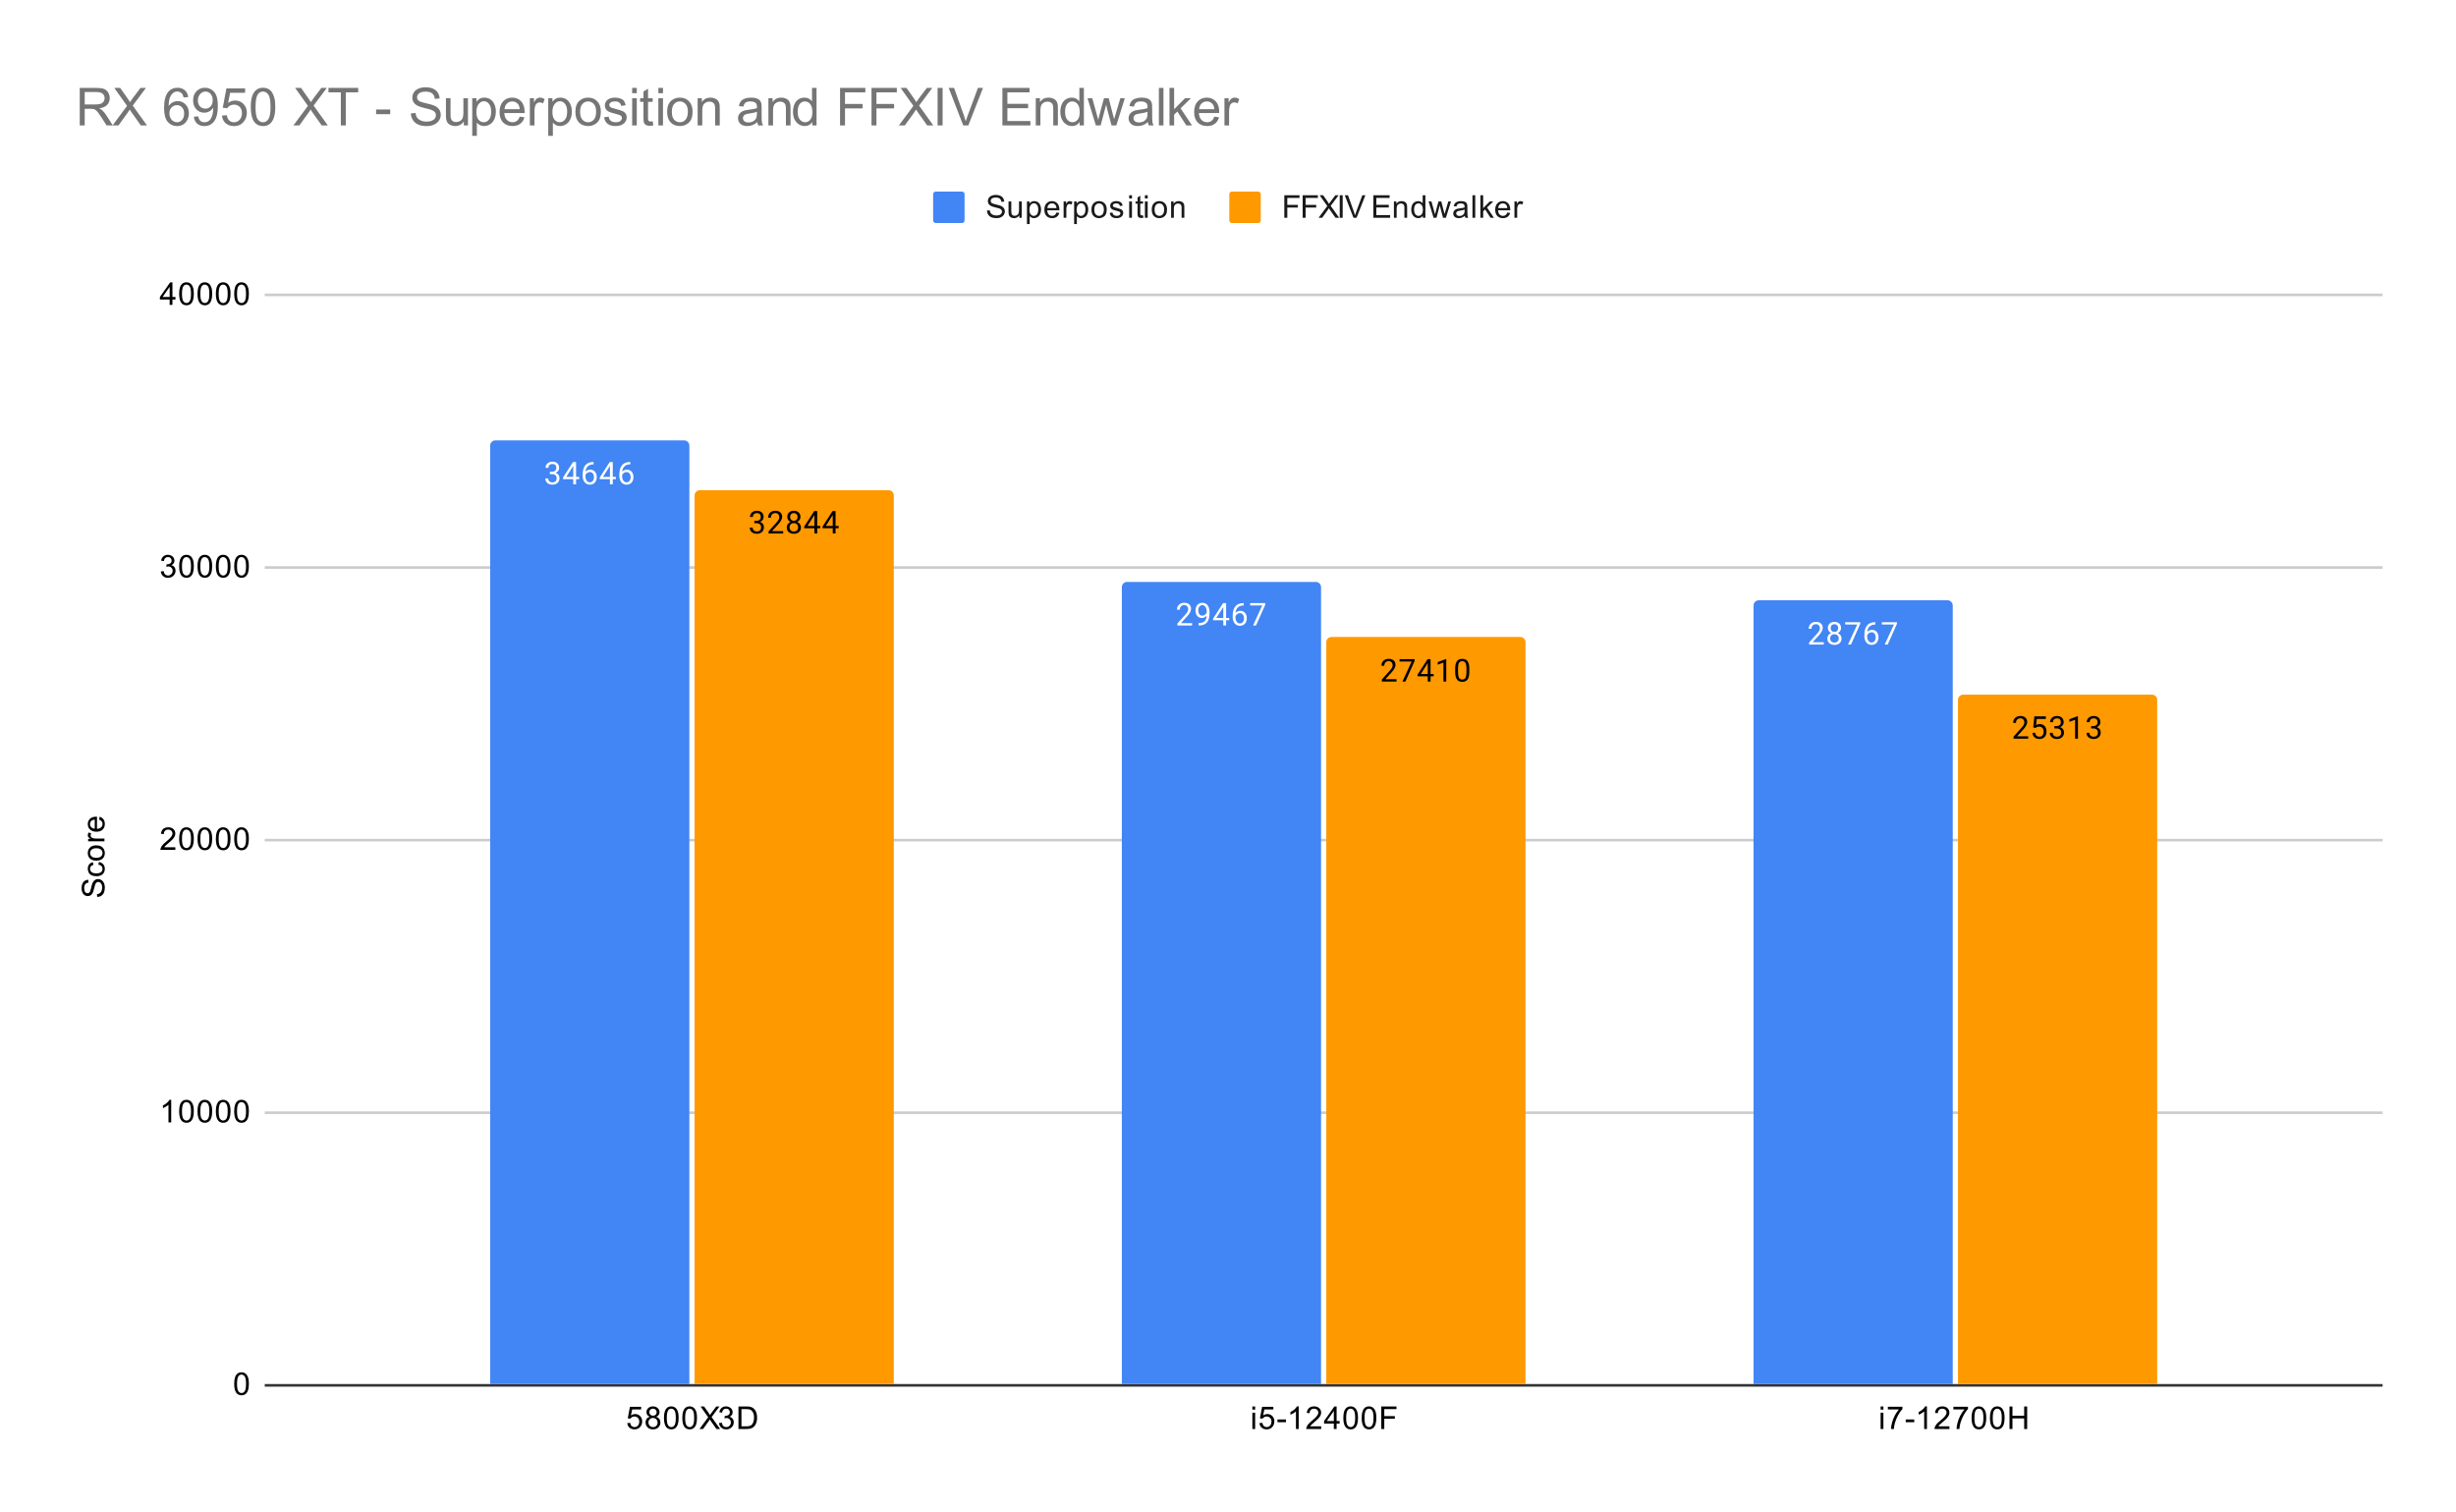 <svg version="1.1" viewBox="0.0 0.0 937.0 577.0" fill="none" stroke="none" stroke-linecap="square" stroke-miterlimit="10" width="937" height="577" xmlns:xlink="http://www.w3.org/1999/xlink" xmlns="http://www.w3.org/2000/svg"><path fill="#ffffff" d="M0 0L937.0 0L937.0 577.0L0 577.0L0 0Z" fill-rule="nonzero"/><path stroke="#333333" stroke-width="1.0" stroke-linecap="butt" d="M101.5 528.5L908.5 528.5" fill-rule="nonzero"/><path stroke="#cccccc" stroke-width="1.0" stroke-linecap="butt" d="M101.5 424.5L908.5 424.5" fill-rule="nonzero"/><path stroke="#cccccc" stroke-width="1.0" stroke-linecap="butt" d="M101.5 320.5L908.5 320.5" fill-rule="nonzero"/><path stroke="#cccccc" stroke-width="1.0" stroke-linecap="butt" d="M101.5 216.5L908.5 216.5" fill-rule="nonzero"/><path stroke="#cccccc" stroke-width="1.0" stroke-linecap="butt" d="M101.5 112.5L908.5 112.5" fill-rule="nonzero"/><clipPath id="id_0"><path d="M101.85 112.317L908.15 112.317L908.15 528.15L101.85 528.15L101.85 112.317Z" clip-rule="nonzero"/></clipPath><path stroke="#000000" stroke-width="2.0" stroke-linecap="butt" stroke-opacity="0.0" clip-path="url(#id_0)" d="M263.0 528.0L187.0 528.0L187.0 170.0C187.0 168.895 187.895 168.0 189.0 168.0L261.0 168.0C262.105 168.0 263.0 168.895 263.0 170.0Z" fill-rule="nonzero"/><path fill="#4285f4" clip-path="url(#id_0)" d="M263.0 528.0L187.0 528.0L187.0 170.0C187.0 168.895 187.895 168.0 189.0 168.0L261.0 168.0C262.105 168.0 263.0 168.895 263.0 170.0Z" fill-rule="nonzero"/><path stroke="#000000" stroke-width="2.0" stroke-linecap="butt" stroke-opacity="0.0" clip-path="url(#id_0)" d="M504.0 528.0L428.0 528.0L428.0 224.0C428.0 222.895 428.895 222.0 430.0 222.0L502.0 222.0C503.105 222.0 504.0 222.895 504.0 224.0Z" fill-rule="nonzero"/><path fill="#4285f4" clip-path="url(#id_0)" d="M504.0 528.0L428.0 528.0L428.0 224.0C428.0 222.895 428.895 222.0 430.0 222.0L502.0 222.0C503.105 222.0 504.0 222.895 504.0 224.0Z" fill-rule="nonzero"/><path stroke="#000000" stroke-width="2.0" stroke-linecap="butt" stroke-opacity="0.0" clip-path="url(#id_0)" d="M745.0 528.0L669.0 528.0L669.0 231.0C669.0 229.895 669.895 229.0 671.0 229.0L743.0 229.0C744.105 229.0 745.0 229.895 745.0 231.0Z" fill-rule="nonzero"/><path fill="#4285f4" clip-path="url(#id_0)" d="M745.0 528.0L669.0 528.0L669.0 231.0C669.0 229.895 669.895 229.0 671.0 229.0L743.0 229.0C744.105 229.0 745.0 229.895 745.0 231.0Z" fill-rule="nonzero"/><path stroke="#000000" stroke-width="2.0" stroke-linecap="butt" stroke-opacity="0.0" clip-path="url(#id_0)" d="M341.0 528.0L265.0 528.0L265.0 189.0C265.0 187.895 265.895 187.0 267.0 187.0L339.0 187.0C340.105 187.0 341.0 187.895 341.0 189.0Z" fill-rule="nonzero"/><path fill="#ff9900" clip-path="url(#id_0)" d="M341.0 528.0L265.0 528.0L265.0 189.0C265.0 187.895 265.895 187.0 267.0 187.0L339.0 187.0C340.105 187.0 341.0 187.895 341.0 189.0Z" fill-rule="nonzero"/><path stroke="#000000" stroke-width="2.0" stroke-linecap="butt" stroke-opacity="0.0" clip-path="url(#id_0)" d="M582.0 528.0L506.0 528.0L506.0 245.0C506.0 243.895 506.895 243.0 508.0 243.0L580.0 243.0C581.105 243.0 582.0 243.895 582.0 245.0Z" fill-rule="nonzero"/><path fill="#ff9900" clip-path="url(#id_0)" d="M582.0 528.0L506.0 528.0L506.0 245.0C506.0 243.895 506.895 243.0 508.0 243.0L580.0 243.0C581.105 243.0 582.0 243.895 582.0 245.0Z" fill-rule="nonzero"/><path stroke="#000000" stroke-width="2.0" stroke-linecap="butt" stroke-opacity="0.0" clip-path="url(#id_0)" d="M823.0 528.0L747.0 528.0L747.0 267.0C747.0 265.895 747.895 265.0 749.0 265.0L821.0 265.0C822.105 265.0 823.0 265.895 823.0 267.0Z" fill-rule="nonzero"/><path fill="#ff9900" clip-path="url(#id_0)" d="M823.0 528.0L747.0 528.0L747.0 267.0C747.0 265.895 747.895 265.0 749.0 265.0L821.0 265.0C822.105 265.0 823.0 265.895 823.0 267.0Z" fill-rule="nonzero"/><path stroke="#4285f4" stroke-width="3.0" stroke-linejoin="round" stroke-linecap="round" d="M209.781 179.979L210.594 179.979Q211.375 179.963 211.812 179.573Q212.25 179.182 212.25 178.51Q212.25 177.01 210.75 177.01Q210.047 177.01 209.625 177.417Q209.219 177.823 209.219 178.479L208.125 178.479Q208.125 177.463 208.859 176.792Q209.609 176.12 210.75 176.12Q211.953 176.12 212.641 176.76Q213.328 177.401 213.328 178.542Q213.328 179.104 212.969 179.62Q212.609 180.135 211.984 180.401Q212.688 180.62 213.062 181.135Q213.453 181.651 213.453 182.401Q213.453 183.542 212.703 184.229Q211.953 184.901 210.75 184.901Q209.562 184.901 208.797 184.245Q208.047 183.588 208.047 182.526L209.141 182.526Q209.141 183.198 209.578 183.604Q210.016 184.01 210.766 184.01Q211.547 184.01 211.953 183.604Q212.375 183.182 212.375 182.417Q212.375 181.682 211.922 181.292Q211.469 180.885 210.594 180.87L209.781 180.87L209.781 179.979ZM219.781 181.917L220.969 181.917L220.969 182.792L219.781 182.792L219.781 184.776L218.703 184.776L218.703 182.792L214.812 182.792L214.812 182.151L218.625 176.245L219.781 176.245L219.781 181.917ZM216.047 181.917L218.703 181.917L218.703 177.729L218.562 177.963L216.047 181.917ZM226.469 176.245L226.469 177.151L226.266 177.151Q225.0 177.182 224.25 177.917Q223.5 178.635 223.375 179.948Q224.062 179.182 225.219 179.182Q226.328 179.182 227.0 179.963Q227.672 180.745 227.672 181.995Q227.672 183.307 226.953 184.104Q226.234 184.901 225.016 184.901Q223.797 184.901 223.031 183.963Q222.281 183.01 222.281 181.526L222.281 181.12Q222.281 178.76 223.281 177.51Q224.281 176.26 226.266 176.245L226.469 176.245ZM225.047 180.088Q224.484 180.088 224.016 180.417Q223.547 180.745 223.359 181.26L223.359 181.651Q223.359 182.713 223.828 183.354Q224.312 183.995 225.016 183.995Q225.75 183.995 226.172 183.463Q226.594 182.917 226.594 182.042Q226.594 181.167 226.172 180.635Q225.75 180.088 225.047 180.088ZM233.781 181.917L234.969 181.917L234.969 182.792L233.781 182.792L233.781 184.776L232.703 184.776L232.703 182.792L228.812 182.792L228.812 182.151L232.625 176.245L233.781 176.245L233.781 181.917ZM230.047 181.917L232.703 181.917L232.703 177.729L232.562 177.963L230.047 181.917ZM240.469 176.245L240.469 177.151L240.266 177.151Q239.0 177.182 238.25 177.917Q237.5 178.635 237.375 179.948Q238.062 179.182 239.219 179.182Q240.328 179.182 241.0 179.963Q241.672 180.745 241.672 181.995Q241.672 183.307 240.953 184.104Q240.234 184.901 239.016 184.901Q237.797 184.901 237.031 183.963Q236.281 183.01 236.281 181.526L236.281 181.12Q236.281 178.76 237.281 177.51Q238.281 176.26 240.266 176.245L240.469 176.245ZM239.047 180.088Q238.484 180.088 238.016 180.417Q237.547 180.745 237.359 181.26L237.359 181.651Q237.359 182.713 237.828 183.354Q238.312 183.995 239.016 183.995Q239.75 183.995 240.172 183.463Q240.594 182.917 240.594 182.042Q240.594 181.167 240.172 180.635Q239.75 180.088 239.047 180.088Z" fill-rule="nonzero"/><path fill="#ffffff" d="M209.781 179.979L210.594 179.979Q211.375 179.963 211.812 179.573Q212.25 179.182 212.25 178.51Q212.25 177.01 210.75 177.01Q210.047 177.01 209.625 177.417Q209.219 177.823 209.219 178.479L208.125 178.479Q208.125 177.463 208.859 176.792Q209.609 176.12 210.75 176.12Q211.953 176.12 212.641 176.76Q213.328 177.401 213.328 178.542Q213.328 179.104 212.969 179.62Q212.609 180.135 211.984 180.401Q212.688 180.62 213.062 181.135Q213.453 181.651 213.453 182.401Q213.453 183.542 212.703 184.229Q211.953 184.901 210.75 184.901Q209.562 184.901 208.797 184.245Q208.047 183.588 208.047 182.526L209.141 182.526Q209.141 183.198 209.578 183.604Q210.016 184.01 210.766 184.01Q211.547 184.01 211.953 183.604Q212.375 183.182 212.375 182.417Q212.375 181.682 211.922 181.292Q211.469 180.885 210.594 180.87L209.781 180.87L209.781 179.979ZM219.781 181.917L220.969 181.917L220.969 182.792L219.781 182.792L219.781 184.776L218.703 184.776L218.703 182.792L214.812 182.792L214.812 182.151L218.625 176.245L219.781 176.245L219.781 181.917ZM216.047 181.917L218.703 181.917L218.703 177.729L218.562 177.963L216.047 181.917ZM226.469 176.245L226.469 177.151L226.266 177.151Q225.0 177.182 224.25 177.917Q223.5 178.635 223.375 179.948Q224.062 179.182 225.219 179.182Q226.328 179.182 227.0 179.963Q227.672 180.745 227.672 181.995Q227.672 183.307 226.953 184.104Q226.234 184.901 225.016 184.901Q223.797 184.901 223.031 183.963Q222.281 183.01 222.281 181.526L222.281 181.12Q222.281 178.76 223.281 177.51Q224.281 176.26 226.266 176.245L226.469 176.245ZM225.047 180.088Q224.484 180.088 224.016 180.417Q223.547 180.745 223.359 181.26L223.359 181.651Q223.359 182.713 223.828 183.354Q224.312 183.995 225.016 183.995Q225.75 183.995 226.172 183.463Q226.594 182.917 226.594 182.042Q226.594 181.167 226.172 180.635Q225.75 180.088 225.047 180.088ZM233.781 181.917L234.969 181.917L234.969 182.792L233.781 182.792L233.781 184.776L232.703 184.776L232.703 182.792L228.812 182.792L228.812 182.151L232.625 176.245L233.781 176.245L233.781 181.917ZM230.047 181.917L232.703 181.917L232.703 177.729L232.562 177.963L230.047 181.917ZM240.469 176.245L240.469 177.151L240.266 177.151Q239.0 177.182 238.25 177.917Q237.5 178.635 237.375 179.948Q238.062 179.182 239.219 179.182Q240.328 179.182 241.0 179.963Q241.672 180.745 241.672 181.995Q241.672 183.307 240.953 184.104Q240.234 184.901 239.016 184.901Q237.797 184.901 237.031 183.963Q236.281 183.01 236.281 181.526L236.281 181.12Q236.281 178.76 237.281 177.51Q238.281 176.26 240.266 176.245L240.469 176.245ZM239.047 180.088Q238.484 180.088 238.016 180.417Q237.547 180.745 237.359 181.26L237.359 181.651Q237.359 182.713 237.828 183.354Q238.312 183.995 239.016 183.995Q239.75 183.995 240.172 183.463Q240.594 182.917 240.594 182.042Q240.594 181.167 240.172 180.635Q239.75 180.088 239.047 180.088Z" fill-rule="nonzero"/><path stroke="#4285f4" stroke-width="3.0" stroke-linejoin="round" stroke-linecap="round" d="M454.797 238.616L449.203 238.616L449.203 237.835L452.156 234.553Q452.812 233.803 453.062 233.35Q453.312 232.882 453.312 232.382Q453.312 231.71 452.906 231.288Q452.516 230.85 451.828 230.85Q451.031 230.85 450.578 231.319Q450.125 231.772 450.125 232.6L449.047 232.6Q449.047 231.413 449.797 230.694Q450.562 229.96 451.828 229.96Q453.031 229.96 453.719 230.585Q454.406 231.21 454.406 232.257Q454.406 233.507 452.797 235.257L450.516 237.725L454.797 237.725L454.797 238.616ZM460.359 234.866Q460.031 235.272 459.547 235.522Q459.078 235.757 458.516 235.757Q457.781 235.757 457.234 235.397Q456.688 235.038 456.391 234.382Q456.094 233.71 456.094 232.913Q456.094 232.069 456.406 231.382Q456.734 230.694 457.328 230.335Q457.938 229.96 458.734 229.96Q460.0 229.96 460.719 230.913Q461.453 231.866 461.453 233.491L461.453 233.803Q461.453 236.303 460.469 237.444Q459.484 238.585 457.5 238.616L457.281 238.616L457.281 237.71L457.516 237.71Q458.859 237.678 459.578 237.007Q460.297 236.335 460.359 234.866ZM458.688 234.866Q459.234 234.866 459.688 234.538Q460.156 234.194 460.375 233.71L460.375 233.272Q460.375 232.21 459.906 231.538Q459.438 230.866 458.734 230.866Q458.016 230.866 457.578 231.413Q457.156 231.96 457.156 232.866Q457.156 233.741 457.562 234.303Q457.984 234.866 458.688 234.866ZM467.781 235.757L468.969 235.757L468.969 236.632L467.781 236.632L467.781 238.616L466.703 238.616L466.703 236.632L462.812 236.632L462.812 235.991L466.625 230.085L467.781 230.085L467.781 235.757ZM464.047 235.757L466.703 235.757L466.703 231.569L466.562 231.803L464.047 235.757ZM474.469 230.085L474.469 230.991L474.266 230.991Q473.0 231.022 472.25 231.757Q471.5 232.475 471.375 233.788Q472.062 233.022 473.219 233.022Q474.328 233.022 475.0 233.803Q475.672 234.585 475.672 235.835Q475.672 237.147 474.953 237.944Q474.234 238.741 473.016 238.741Q471.797 238.741 471.031 237.803Q470.281 236.85 470.281 235.366L470.281 234.96Q470.281 232.6 471.281 231.35Q472.281 230.1 474.266 230.085L474.469 230.085ZM473.047 233.928Q472.484 233.928 472.016 234.257Q471.547 234.585 471.359 235.1L471.359 235.491Q471.359 236.553 471.828 237.194Q472.312 237.835 473.016 237.835Q473.75 237.835 474.172 237.303Q474.594 236.757 474.594 235.882Q474.594 235.007 474.172 234.475Q473.75 233.928 473.047 233.928ZM482.719 230.694L479.188 238.616L478.047 238.616L481.562 230.975L476.953 230.975L476.953 230.085L482.719 230.085L482.719 230.694Z" fill-rule="nonzero"/><path fill="#ffffff" d="M454.797 238.616L449.203 238.616L449.203 237.835L452.156 234.553Q452.812 233.803 453.062 233.35Q453.312 232.882 453.312 232.382Q453.312 231.71 452.906 231.288Q452.516 230.85 451.828 230.85Q451.031 230.85 450.578 231.319Q450.125 231.772 450.125 232.6L449.047 232.6Q449.047 231.413 449.797 230.694Q450.562 229.96 451.828 229.96Q453.031 229.96 453.719 230.585Q454.406 231.21 454.406 232.257Q454.406 233.507 452.797 235.257L450.516 237.725L454.797 237.725L454.797 238.616ZM460.359 234.866Q460.031 235.272 459.547 235.522Q459.078 235.757 458.516 235.757Q457.781 235.757 457.234 235.397Q456.688 235.038 456.391 234.382Q456.094 233.71 456.094 232.913Q456.094 232.069 456.406 231.382Q456.734 230.694 457.328 230.335Q457.938 229.96 458.734 229.96Q460.0 229.96 460.719 230.913Q461.453 231.866 461.453 233.491L461.453 233.803Q461.453 236.303 460.469 237.444Q459.484 238.585 457.5 238.616L457.281 238.616L457.281 237.71L457.516 237.71Q458.859 237.678 459.578 237.007Q460.297 236.335 460.359 234.866ZM458.688 234.866Q459.234 234.866 459.688 234.538Q460.156 234.194 460.375 233.71L460.375 233.272Q460.375 232.21 459.906 231.538Q459.438 230.866 458.734 230.866Q458.016 230.866 457.578 231.413Q457.156 231.96 457.156 232.866Q457.156 233.741 457.562 234.303Q457.984 234.866 458.688 234.866ZM467.781 235.757L468.969 235.757L468.969 236.632L467.781 236.632L467.781 238.616L466.703 238.616L466.703 236.632L462.812 236.632L462.812 235.991L466.625 230.085L467.781 230.085L467.781 235.757ZM464.047 235.757L466.703 235.757L466.703 231.569L466.562 231.803L464.047 235.757ZM474.469 230.085L474.469 230.991L474.266 230.991Q473.0 231.022 472.25 231.757Q471.5 232.475 471.375 233.788Q472.062 233.022 473.219 233.022Q474.328 233.022 475.0 233.803Q475.672 234.585 475.672 235.835Q475.672 237.147 474.953 237.944Q474.234 238.741 473.016 238.741Q471.797 238.741 471.031 237.803Q470.281 236.85 470.281 235.366L470.281 234.96Q470.281 232.6 471.281 231.35Q472.281 230.1 474.266 230.085L474.469 230.085ZM473.047 233.928Q472.484 233.928 472.016 234.257Q471.547 234.585 471.359 235.1L471.359 235.491Q471.359 236.553 471.828 237.194Q472.312 237.835 473.016 237.835Q473.75 237.835 474.172 237.303Q474.594 236.757 474.594 235.882Q474.594 235.007 474.172 234.475Q473.75 233.928 473.047 233.928ZM482.719 230.694L479.188 238.616L478.047 238.616L481.562 230.975L476.953 230.975L476.953 230.085L482.719 230.085L482.719 230.694Z" fill-rule="nonzero"/><path stroke="#4285f4" stroke-width="3.0" stroke-linejoin="round" stroke-linecap="round" d="M695.797 245.893L690.203 245.893L690.203 245.112L693.156 241.831Q693.812 241.081 694.062 240.627Q694.312 240.159 694.312 239.659Q694.312 238.987 693.906 238.565Q693.516 238.127 692.828 238.127Q692.031 238.127 691.578 238.596Q691.125 239.049 691.125 239.877L690.047 239.877Q690.047 238.69 690.797 237.971Q691.562 237.237 692.828 237.237Q694.031 237.237 694.719 237.862Q695.406 238.487 695.406 239.534Q695.406 240.784 693.797 242.534L691.516 245.002L695.797 245.002L695.797 245.893ZM702.391 239.581Q702.391 240.221 702.047 240.721Q701.703 241.221 701.141 241.502Q701.797 241.784 702.188 242.346Q702.578 242.893 702.578 243.596Q702.578 244.69 701.828 245.362Q701.094 246.018 699.875 246.018Q698.641 246.018 697.891 245.362Q697.156 244.69 697.156 243.596Q697.156 242.893 697.531 242.346Q697.906 241.784 698.578 241.502Q698.016 241.221 697.688 240.721Q697.359 240.221 697.359 239.581Q697.359 238.502 698.047 237.877Q698.734 237.237 699.875 237.237Q701.0 237.237 701.688 237.877Q702.391 238.502 702.391 239.581ZM701.5 243.565Q701.5 242.846 701.047 242.409Q700.594 241.956 699.859 241.956Q699.125 241.956 698.672 242.409Q698.234 242.846 698.234 243.581Q698.234 244.299 698.672 244.721Q699.109 245.127 699.875 245.127Q700.625 245.127 701.062 244.706Q701.5 244.284 701.5 243.565ZM699.875 238.127Q699.234 238.127 698.828 238.534Q698.438 238.924 698.438 239.612Q698.438 240.252 698.828 240.659Q699.219 241.065 699.859 241.065Q700.516 241.065 700.906 240.659Q701.297 240.252 701.297 239.612Q701.297 238.956 700.891 238.549Q700.484 238.127 699.875 238.127ZM709.719 237.971L706.188 245.893L705.047 245.893L708.562 238.252L703.953 238.252L703.953 237.362L709.719 237.362L709.719 237.971ZM715.469 237.362L715.469 238.268L715.266 238.268Q714.0 238.299 713.25 239.034Q712.5 239.752 712.375 241.065Q713.062 240.299 714.219 240.299Q715.328 240.299 716.0 241.081Q716.672 241.862 716.672 243.112Q716.672 244.424 715.953 245.221Q715.234 246.018 714.016 246.018Q712.797 246.018 712.031 245.081Q711.281 244.127 711.281 242.643L711.281 242.237Q711.281 239.877 712.281 238.627Q713.281 237.377 715.266 237.362L715.469 237.362ZM714.047 241.206Q713.484 241.206 713.016 241.534Q712.547 241.862 712.359 242.377L712.359 242.768Q712.359 243.831 712.828 244.471Q713.312 245.112 714.016 245.112Q714.75 245.112 715.172 244.581Q715.594 244.034 715.594 243.159Q715.594 242.284 715.172 241.752Q714.75 241.206 714.047 241.206ZM723.719 237.971L720.188 245.893L719.047 245.893L722.562 238.252L717.953 238.252L717.953 237.362L723.719 237.362L723.719 237.971Z" fill-rule="nonzero"/><path fill="#ffffff" d="M695.797 245.893L690.203 245.893L690.203 245.112L693.156 241.831Q693.812 241.081 694.062 240.627Q694.312 240.159 694.312 239.659Q694.312 238.987 693.906 238.565Q693.516 238.127 692.828 238.127Q692.031 238.127 691.578 238.596Q691.125 239.049 691.125 239.877L690.047 239.877Q690.047 238.69 690.797 237.971Q691.562 237.237 692.828 237.237Q694.031 237.237 694.719 237.862Q695.406 238.487 695.406 239.534Q695.406 240.784 693.797 242.534L691.516 245.002L695.797 245.002L695.797 245.893ZM702.391 239.581Q702.391 240.221 702.047 240.721Q701.703 241.221 701.141 241.502Q701.797 241.784 702.188 242.346Q702.578 242.893 702.578 243.596Q702.578 244.69 701.828 245.362Q701.094 246.018 699.875 246.018Q698.641 246.018 697.891 245.362Q697.156 244.69 697.156 243.596Q697.156 242.893 697.531 242.346Q697.906 241.784 698.578 241.502Q698.016 241.221 697.688 240.721Q697.359 240.221 697.359 239.581Q697.359 238.502 698.047 237.877Q698.734 237.237 699.875 237.237Q701.0 237.237 701.688 237.877Q702.391 238.502 702.391 239.581ZM701.5 243.565Q701.5 242.846 701.047 242.409Q700.594 241.956 699.859 241.956Q699.125 241.956 698.672 242.409Q698.234 242.846 698.234 243.581Q698.234 244.299 698.672 244.721Q699.109 245.127 699.875 245.127Q700.625 245.127 701.062 244.706Q701.5 244.284 701.5 243.565ZM699.875 238.127Q699.234 238.127 698.828 238.534Q698.438 238.924 698.438 239.612Q698.438 240.252 698.828 240.659Q699.219 241.065 699.859 241.065Q700.516 241.065 700.906 240.659Q701.297 240.252 701.297 239.612Q701.297 238.956 700.891 238.549Q700.484 238.127 699.875 238.127ZM709.719 237.971L706.188 245.893L705.047 245.893L708.562 238.252L703.953 238.252L703.953 237.362L709.719 237.362L709.719 237.971ZM715.469 237.362L715.469 238.268L715.266 238.268Q714.0 238.299 713.25 239.034Q712.5 239.752 712.375 241.065Q713.062 240.299 714.219 240.299Q715.328 240.299 716.0 241.081Q716.672 241.862 716.672 243.112Q716.672 244.424 715.953 245.221Q715.234 246.018 714.016 246.018Q712.797 246.018 712.031 245.081Q711.281 244.127 711.281 242.643L711.281 242.237Q711.281 239.877 712.281 238.627Q713.281 237.377 715.266 237.362L715.469 237.362ZM714.047 241.206Q713.484 241.206 713.016 241.534Q712.547 241.862 712.359 242.377L712.359 242.768Q712.359 243.831 712.828 244.471Q713.312 245.112 714.016 245.112Q714.75 245.112 715.172 244.581Q715.594 244.034 715.594 243.159Q715.594 242.284 715.172 241.752Q714.75 241.206 714.047 241.206ZM723.719 237.971L720.188 245.893L719.047 245.893L722.562 238.252L717.953 238.252L717.953 237.362L723.719 237.362L723.719 237.971Z" fill-rule="nonzero"/><path stroke="#ff9900" stroke-width="3.0" stroke-linejoin="round" stroke-linecap="round" d="M287.781 198.712L288.594 198.712Q289.375 198.697 289.812 198.306Q290.25 197.916 290.25 197.244Q290.25 195.744 288.75 195.744Q288.047 195.744 287.625 196.15Q287.219 196.556 287.219 197.212L286.125 197.212Q286.125 196.197 286.859 195.525Q287.609 194.853 288.75 194.853Q289.953 194.853 290.641 195.494Q291.328 196.134 291.328 197.275Q291.328 197.837 290.969 198.353Q290.609 198.869 289.984 199.134Q290.688 199.353 291.062 199.869Q291.453 200.384 291.453 201.134Q291.453 202.275 290.703 202.962Q289.953 203.634 288.75 203.634Q287.562 203.634 286.797 202.978Q286.047 202.322 286.047 201.259L287.141 201.259Q287.141 201.931 287.578 202.337Q288.016 202.744 288.766 202.744Q289.547 202.744 289.953 202.337Q290.375 201.916 290.375 201.15Q290.375 200.416 289.922 200.025Q289.469 199.619 288.594 199.603L287.781 199.603L287.781 198.712ZM298.797 203.509L293.203 203.509L293.203 202.728L296.156 199.447Q296.812 198.697 297.062 198.244Q297.312 197.775 297.312 197.275Q297.312 196.603 296.906 196.181Q296.516 195.744 295.828 195.744Q295.031 195.744 294.578 196.212Q294.125 196.666 294.125 197.494L293.047 197.494Q293.047 196.306 293.797 195.587Q294.562 194.853 295.828 194.853Q297.031 194.853 297.719 195.478Q298.406 196.103 298.406 197.15Q298.406 198.4 296.797 200.15L294.516 202.619L298.797 202.619L298.797 203.509ZM305.391 197.197Q305.391 197.837 305.047 198.337Q304.703 198.837 304.141 199.119Q304.797 199.4 305.188 199.962Q305.578 200.509 305.578 201.212Q305.578 202.306 304.828 202.978Q304.094 203.634 302.875 203.634Q301.641 203.634 300.891 202.978Q300.156 202.306 300.156 201.212Q300.156 200.509 300.531 199.962Q300.906 199.4 301.578 199.119Q301.016 198.837 300.688 198.337Q300.359 197.837 300.359 197.197Q300.359 196.119 301.047 195.494Q301.734 194.853 302.875 194.853Q304.0 194.853 304.688 195.494Q305.391 196.119 305.391 197.197ZM304.5 201.181Q304.5 200.462 304.047 200.025Q303.594 199.572 302.859 199.572Q302.125 199.572 301.672 200.025Q301.234 200.462 301.234 201.197Q301.234 201.916 301.672 202.337Q302.109 202.744 302.875 202.744Q303.625 202.744 304.062 202.322Q304.5 201.9 304.5 201.181ZM302.875 195.744Q302.234 195.744 301.828 196.15Q301.438 196.541 301.438 197.228Q301.438 197.869 301.828 198.275Q302.219 198.681 302.859 198.681Q303.516 198.681 303.906 198.275Q304.297 197.869 304.297 197.228Q304.297 196.572 303.891 196.166Q303.484 195.744 302.875 195.744ZM311.781 200.65L312.969 200.65L312.969 201.525L311.781 201.525L311.781 203.509L310.703 203.509L310.703 201.525L306.812 201.525L306.812 200.884L310.625 194.978L311.781 194.978L311.781 200.65ZM308.047 200.65L310.703 200.65L310.703 196.462L310.562 196.697L308.047 200.65ZM318.781 200.65L319.969 200.65L319.969 201.525L318.781 201.525L318.781 203.509L317.703 203.509L317.703 201.525L313.812 201.525L313.812 200.884L317.625 194.978L318.781 194.978L318.781 200.65ZM315.047 200.65L317.703 200.65L317.703 196.462L317.562 196.697L315.047 200.65Z" fill-rule="nonzero"/><path fill="#000000" d="M287.781 198.712L288.594 198.712Q289.375 198.697 289.812 198.306Q290.25 197.916 290.25 197.244Q290.25 195.744 288.75 195.744Q288.047 195.744 287.625 196.15Q287.219 196.556 287.219 197.212L286.125 197.212Q286.125 196.197 286.859 195.525Q287.609 194.853 288.75 194.853Q289.953 194.853 290.641 195.494Q291.328 196.134 291.328 197.275Q291.328 197.837 290.969 198.353Q290.609 198.869 289.984 199.134Q290.688 199.353 291.062 199.869Q291.453 200.384 291.453 201.134Q291.453 202.275 290.703 202.962Q289.953 203.634 288.75 203.634Q287.562 203.634 286.797 202.978Q286.047 202.322 286.047 201.259L287.141 201.259Q287.141 201.931 287.578 202.337Q288.016 202.744 288.766 202.744Q289.547 202.744 289.953 202.337Q290.375 201.916 290.375 201.15Q290.375 200.416 289.922 200.025Q289.469 199.619 288.594 199.603L287.781 199.603L287.781 198.712ZM298.797 203.509L293.203 203.509L293.203 202.728L296.156 199.447Q296.812 198.697 297.062 198.244Q297.312 197.775 297.312 197.275Q297.312 196.603 296.906 196.181Q296.516 195.744 295.828 195.744Q295.031 195.744 294.578 196.212Q294.125 196.666 294.125 197.494L293.047 197.494Q293.047 196.306 293.797 195.587Q294.562 194.853 295.828 194.853Q297.031 194.853 297.719 195.478Q298.406 196.103 298.406 197.15Q298.406 198.4 296.797 200.15L294.516 202.619L298.797 202.619L298.797 203.509ZM305.391 197.197Q305.391 197.837 305.047 198.337Q304.703 198.837 304.141 199.119Q304.797 199.4 305.188 199.962Q305.578 200.509 305.578 201.212Q305.578 202.306 304.828 202.978Q304.094 203.634 302.875 203.634Q301.641 203.634 300.891 202.978Q300.156 202.306 300.156 201.212Q300.156 200.509 300.531 199.962Q300.906 199.4 301.578 199.119Q301.016 198.837 300.688 198.337Q300.359 197.837 300.359 197.197Q300.359 196.119 301.047 195.494Q301.734 194.853 302.875 194.853Q304.0 194.853 304.688 195.494Q305.391 196.119 305.391 197.197ZM304.5 201.181Q304.5 200.462 304.047 200.025Q303.594 199.572 302.859 199.572Q302.125 199.572 301.672 200.025Q301.234 200.462 301.234 201.197Q301.234 201.916 301.672 202.337Q302.109 202.744 302.875 202.744Q303.625 202.744 304.062 202.322Q304.5 201.9 304.5 201.181ZM302.875 195.744Q302.234 195.744 301.828 196.15Q301.438 196.541 301.438 197.228Q301.438 197.869 301.828 198.275Q302.219 198.681 302.859 198.681Q303.516 198.681 303.906 198.275Q304.297 197.869 304.297 197.228Q304.297 196.572 303.891 196.166Q303.484 195.744 302.875 195.744ZM311.781 200.65L312.969 200.65L312.969 201.525L311.781 201.525L311.781 203.509L310.703 203.509L310.703 201.525L306.812 201.525L306.812 200.884L310.625 194.978L311.781 194.978L311.781 200.65ZM308.047 200.65L310.703 200.65L310.703 196.462L310.562 196.697L308.047 200.65ZM318.781 200.65L319.969 200.65L319.969 201.525L318.781 201.525L318.781 203.509L317.703 203.509L317.703 201.525L313.812 201.525L313.812 200.884L317.625 194.978L318.781 194.978L318.781 200.65ZM315.047 200.65L317.703 200.65L317.703 196.462L317.562 196.697L315.047 200.65Z" fill-rule="nonzero"/><path stroke="#ff9900" stroke-width="3.0" stroke-linejoin="round" stroke-linecap="round" d="M532.797 260L527.203 260L527.203 259.219L530.156 255.938Q530.812 255.188 531.062 254.735Q531.312 254.266 531.312 253.766Q531.312 253.094 530.906 252.672Q530.516 252.235 529.828 252.235Q529.031 252.235 528.578 252.703Q528.125 253.156 528.125 253.985L527.047 253.985Q527.047 252.797 527.797 252.078Q528.562 251.344 529.828 251.344Q531.031 251.344 531.719 251.969Q532.406 252.594 532.406 253.641Q532.406 254.891 530.797 256.641L528.516 259.11L532.797 259.11L532.797 260ZM539.719 252.078L536.188 260L535.047 260L538.562 252.36L533.953 252.36L533.953 251.469L539.719 251.469L539.719 252.078ZM545.781 257.141L546.969 257.141L546.969 258.016L545.781 258.016L545.781 260L544.703 260L544.703 258.016L540.812 258.016L540.812 257.375L544.625 251.469L545.781 251.469L545.781 257.141ZM542.047 257.141L544.703 257.141L544.703 252.953L544.562 253.188L542.047 257.141ZM551.766 260L550.688 260L550.688 252.781L548.5 253.578L548.5 252.594L551.609 251.422L551.766 251.422L551.766 260ZM560.562 256.36Q560.562 258.266 559.906 259.203Q559.266 260.125 557.875 260.125Q556.516 260.125 555.859 259.219Q555.203 258.313 555.172 256.5L555.172 255.063Q555.172 253.172 555.812 252.266Q556.469 251.344 557.859 251.344Q559.234 251.344 559.891 252.235Q560.547 253.11 560.562 254.953L560.562 256.36ZM559.469 254.875Q559.469 253.5 559.078 252.875Q558.703 252.235 557.859 252.235Q557.031 252.235 556.641 252.875Q556.266 253.5 556.266 254.797L556.266 256.531Q556.266 257.906 556.656 258.578Q557.062 259.235 557.875 259.235Q558.672 259.235 559.062 258.61Q559.453 257.985 559.469 256.656L559.469 254.875Z" fill-rule="nonzero"/><path fill="#000000" d="M532.797 260L527.203 260L527.203 259.219L530.156 255.938Q530.812 255.188 531.062 254.735Q531.312 254.266 531.312 253.766Q531.312 253.094 530.906 252.672Q530.516 252.235 529.828 252.235Q529.031 252.235 528.578 252.703Q528.125 253.156 528.125 253.985L527.047 253.985Q527.047 252.797 527.797 252.078Q528.562 251.344 529.828 251.344Q531.031 251.344 531.719 251.969Q532.406 252.594 532.406 253.641Q532.406 254.891 530.797 256.641L528.516 259.11L532.797 259.11L532.797 260ZM539.719 252.078L536.188 260L535.047 260L538.562 252.36L533.953 252.36L533.953 251.469L539.719 251.469L539.719 252.078ZM545.781 257.141L546.969 257.141L546.969 258.016L545.781 258.016L545.781 260L544.703 260L544.703 258.016L540.812 258.016L540.812 257.375L544.625 251.469L545.781 251.469L545.781 257.141ZM542.047 257.141L544.703 257.141L544.703 252.953L544.562 253.188L542.047 257.141ZM551.766 260L550.688 260L550.688 252.781L548.5 253.578L548.5 252.594L551.609 251.422L551.766 251.422L551.766 260ZM560.562 256.36Q560.562 258.266 559.906 259.203Q559.266 260.125 557.875 260.125Q556.516 260.125 555.859 259.219Q555.203 258.313 555.172 256.5L555.172 255.063Q555.172 253.172 555.812 252.266Q556.469 251.344 557.859 251.344Q559.234 251.344 559.891 252.235Q560.547 253.11 560.562 254.953L560.562 256.36ZM559.469 254.875Q559.469 253.5 559.078 252.875Q558.703 252.235 557.859 252.235Q557.031 252.235 556.641 252.875Q556.266 253.5 556.266 254.797L556.266 256.531Q556.266 257.906 556.656 258.578Q557.062 259.235 557.875 259.235Q558.672 259.235 559.062 258.61Q559.453 257.985 559.469 256.656L559.469 254.875Z" fill-rule="nonzero"/><path stroke="#ff9900" stroke-width="3.0" stroke-linejoin="round" stroke-linecap="round" d="M773.797 281.8L768.203 281.8L768.203 281.019L771.156 277.738Q771.812 276.988 772.062 276.535Q772.312 276.066 772.312 275.566Q772.312 274.894 771.906 274.472Q771.516 274.035 770.828 274.035Q770.031 274.035 769.578 274.503Q769.125 274.957 769.125 275.785L768.047 275.785Q768.047 274.597 768.797 273.878Q769.562 273.144 770.828 273.144Q772.031 273.144 772.719 273.769Q773.406 274.394 773.406 275.441Q773.406 276.691 771.797 278.441L769.516 280.91L773.797 280.91L773.797 281.8ZM775.703 277.519L776.141 273.269L780.516 273.269L780.516 274.269L777.062 274.269L776.797 276.597Q777.438 276.222 778.234 276.222Q779.391 276.222 780.078 277.003Q780.766 277.769 780.766 279.082Q780.766 280.394 780.047 281.16Q779.344 281.925 778.062 281.925Q776.938 281.925 776.219 281.3Q775.5 280.66 775.406 279.55L776.422 279.55Q776.531 280.285 776.953 280.66Q777.375 281.035 778.062 281.035Q778.812 281.035 779.25 280.519Q779.688 280.003 779.688 279.097Q779.688 278.238 779.219 277.722Q778.75 277.207 777.969 277.207Q777.266 277.207 776.859 277.503L776.578 277.738L775.703 277.519ZM783.781 277.003L784.594 277.003Q785.375 276.988 785.812 276.597Q786.25 276.207 786.25 275.535Q786.25 274.035 784.75 274.035Q784.047 274.035 783.625 274.441Q783.219 274.847 783.219 275.503L782.125 275.503Q782.125 274.488 782.859 273.816Q783.609 273.144 784.75 273.144Q785.953 273.144 786.641 273.785Q787.328 274.425 787.328 275.566Q787.328 276.128 786.969 276.644Q786.609 277.16 785.984 277.425Q786.688 277.644 787.062 278.16Q787.453 278.675 787.453 279.425Q787.453 280.566 786.703 281.253Q785.953 281.925 784.75 281.925Q783.562 281.925 782.797 281.269Q782.047 280.613 782.047 279.55L783.141 279.55Q783.141 280.222 783.578 280.628Q784.016 281.035 784.766 281.035Q785.547 281.035 785.953 280.628Q786.375 280.207 786.375 279.441Q786.375 278.707 785.922 278.316Q785.469 277.91 784.594 277.894L783.781 277.894L783.781 277.003ZM792.766 281.8L791.688 281.8L791.688 274.582L789.5 275.378L789.5 274.394L792.609 273.222L792.766 273.222L792.766 281.8ZM797.781 277.003L798.594 277.003Q799.375 276.988 799.812 276.597Q800.25 276.207 800.25 275.535Q800.25 274.035 798.75 274.035Q798.047 274.035 797.625 274.441Q797.219 274.847 797.219 275.503L796.125 275.503Q796.125 274.488 796.859 273.816Q797.609 273.144 798.75 273.144Q799.953 273.144 800.641 273.785Q801.328 274.425 801.328 275.566Q801.328 276.128 800.969 276.644Q800.609 277.16 799.984 277.425Q800.688 277.644 801.062 278.16Q801.453 278.675 801.453 279.425Q801.453 280.566 800.703 281.253Q799.953 281.925 798.75 281.925Q797.562 281.925 796.797 281.269Q796.047 280.613 796.047 279.55L797.141 279.55Q797.141 280.222 797.578 280.628Q798.016 281.035 798.766 281.035Q799.547 281.035 799.953 280.628Q800.375 280.207 800.375 279.441Q800.375 278.707 799.922 278.316Q799.469 277.91 798.594 277.894L797.781 277.894L797.781 277.003Z" fill-rule="nonzero"/><path fill="#000000" d="M773.797 281.8L768.203 281.8L768.203 281.019L771.156 277.738Q771.812 276.988 772.062 276.535Q772.312 276.066 772.312 275.566Q772.312 274.894 771.906 274.472Q771.516 274.035 770.828 274.035Q770.031 274.035 769.578 274.503Q769.125 274.957 769.125 275.785L768.047 275.785Q768.047 274.597 768.797 273.878Q769.562 273.144 770.828 273.144Q772.031 273.144 772.719 273.769Q773.406 274.394 773.406 275.441Q773.406 276.691 771.797 278.441L769.516 280.91L773.797 280.91L773.797 281.8ZM775.703 277.519L776.141 273.269L780.516 273.269L780.516 274.269L777.062 274.269L776.797 276.597Q777.438 276.222 778.234 276.222Q779.391 276.222 780.078 277.003Q780.766 277.769 780.766 279.082Q780.766 280.394 780.047 281.16Q779.344 281.925 778.062 281.925Q776.938 281.925 776.219 281.3Q775.5 280.66 775.406 279.55L776.422 279.55Q776.531 280.285 776.953 280.66Q777.375 281.035 778.062 281.035Q778.812 281.035 779.25 280.519Q779.688 280.003 779.688 279.097Q779.688 278.238 779.219 277.722Q778.75 277.207 777.969 277.207Q777.266 277.207 776.859 277.503L776.578 277.738L775.703 277.519ZM783.781 277.003L784.594 277.003Q785.375 276.988 785.812 276.597Q786.25 276.207 786.25 275.535Q786.25 274.035 784.75 274.035Q784.047 274.035 783.625 274.441Q783.219 274.847 783.219 275.503L782.125 275.503Q782.125 274.488 782.859 273.816Q783.609 273.144 784.75 273.144Q785.953 273.144 786.641 273.785Q787.328 274.425 787.328 275.566Q787.328 276.128 786.969 276.644Q786.609 277.16 785.984 277.425Q786.688 277.644 787.062 278.16Q787.453 278.675 787.453 279.425Q787.453 280.566 786.703 281.253Q785.953 281.925 784.75 281.925Q783.562 281.925 782.797 281.269Q782.047 280.613 782.047 279.55L783.141 279.55Q783.141 280.222 783.578 280.628Q784.016 281.035 784.766 281.035Q785.547 281.035 785.953 280.628Q786.375 280.207 786.375 279.441Q786.375 278.707 785.922 278.316Q785.469 277.91 784.594 277.894L783.781 277.894L783.781 277.003ZM792.766 281.8L791.688 281.8L791.688 274.582L789.5 275.378L789.5 274.394L792.609 273.222L792.766 273.222L792.766 281.8ZM797.781 277.003L798.594 277.003Q799.375 276.988 799.812 276.597Q800.25 276.207 800.25 275.535Q800.25 274.035 798.75 274.035Q798.047 274.035 797.625 274.441Q797.219 274.847 797.219 275.503L796.125 275.503Q796.125 274.488 796.859 273.816Q797.609 273.144 798.75 273.144Q799.953 273.144 800.641 273.785Q801.328 274.425 801.328 275.566Q801.328 276.128 800.969 276.644Q800.609 277.16 799.984 277.425Q800.688 277.644 801.062 278.16Q801.453 278.675 801.453 279.425Q801.453 280.566 800.703 281.253Q799.953 281.925 798.75 281.925Q797.562 281.925 796.797 281.269Q796.047 280.613 796.047 279.55L797.141 279.55Q797.141 280.222 797.578 280.628Q798.016 281.035 798.766 281.035Q799.547 281.035 799.953 280.628Q800.375 280.207 800.375 279.441Q800.375 278.707 799.922 278.316Q799.469 277.91 798.594 277.894L797.781 277.894L797.781 277.003Z" fill-rule="nonzero"/><path fill="#000000" d="M37.084 342.186L36.991 341.124Q37.647 341.046 38.053 340.765Q38.459 340.483 38.725 339.905Q38.975 339.311 38.975 338.577Q38.975 337.936 38.788 337.436Q38.584 336.936 38.256 336.702Q37.913 336.452 37.522 336.452Q37.116 336.452 36.819 336.686Q36.506 336.921 36.303 337.452Q36.163 337.811 35.881 338.999Q35.6 340.171 35.35 340.64Q35.022 341.265 34.553 341.561Q34.069 341.858 33.475 341.858Q32.834 341.858 32.272 341.499Q31.694 341.124 31.413 340.421Q31.116 339.702 31.116 338.843Q31.116 337.89 31.428 337.155Q31.725 336.421 32.334 336.03Q32.928 335.64 33.678 335.608L33.756 336.702Q32.944 336.796 32.538 337.311Q32.116 337.811 32.116 338.796Q32.116 339.827 32.491 340.296Q32.866 340.765 33.397 340.765Q33.866 340.765 34.163 340.436Q34.459 340.108 34.772 338.733Q35.084 337.343 35.319 336.827Q35.678 336.077 36.209 335.718Q36.725 335.358 37.428 335.358Q38.116 335.358 38.725 335.749Q39.319 336.14 39.663 336.874Q39.991 337.608 39.991 338.53Q39.991 339.702 39.663 340.499Q39.319 341.28 38.631 341.733Q37.944 342.171 37.084 342.186ZM37.569 329.874L37.709 328.843Q38.772 329.015 39.381 329.718Q39.991 330.421 39.991 331.436Q39.991 332.718 39.163 333.499Q38.319 334.265 36.756 334.265Q35.756 334.265 35.006 333.936Q34.241 333.593 33.866 332.921Q33.491 332.233 33.491 331.421Q33.491 330.421 34.006 329.78Q34.506 329.124 35.459 328.936L35.616 329.968Q34.991 330.108 34.678 330.483Q34.35 330.858 34.35 331.39Q34.35 332.186 34.928 332.686Q35.491 333.186 36.725 333.186Q37.991 333.186 38.553 332.702Q39.116 332.218 39.116 331.452Q39.116 330.827 38.741 330.421Q38.366 329.999 37.569 329.874ZM36.741 328.327Q35.006 328.327 34.178 327.374Q33.491 326.577 33.491 325.421Q33.491 324.14 34.334 323.327Q35.163 322.499 36.647 322.499Q37.85 322.499 38.538 322.858Q39.225 323.218 39.616 323.921Q39.991 324.608 39.991 325.421Q39.991 326.718 39.163 327.53Q38.319 328.327 36.741 328.327ZM36.741 327.249Q37.928 327.249 38.522 326.733Q39.116 326.202 39.116 325.421Q39.116 324.624 38.522 324.108Q37.928 323.593 36.709 323.593Q35.553 323.593 34.959 324.124Q34.366 324.64 34.366 325.421Q34.366 326.202 34.959 326.733Q35.538 327.249 36.741 327.249ZM39.85 320.952L33.631 320.952L33.631 319.999L34.569 319.999Q33.913 319.64 33.709 319.343Q33.491 319.03 33.491 318.655Q33.491 318.124 33.819 317.577L34.803 317.936Q34.569 318.327 34.569 318.702Q34.569 319.061 34.788 319.343Q34.991 319.608 35.366 319.718Q35.928 319.905 36.584 319.905L39.85 319.905L39.85 320.952ZM37.85 312.686L37.975 311.593Q38.928 311.843 39.459 312.546Q39.991 313.249 39.991 314.327Q39.991 315.686 39.147 316.499Q38.303 317.296 36.788 317.296Q35.225 317.296 34.366 316.483Q33.491 315.671 33.491 314.39Q33.491 313.14 34.334 312.358Q35.178 311.561 36.725 311.561Q36.819 311.561 37.006 311.561L37.006 316.202Q38.038 316.14 38.584 315.624Q39.116 315.108 39.116 314.327Q39.116 313.749 38.819 313.343Q38.506 312.921 37.85 312.686ZM36.147 316.14L36.147 312.671Q35.35 312.733 34.959 313.061Q34.35 313.577 34.35 314.374Q34.35 315.108 34.834 315.608Q35.319 316.093 36.147 316.14Z" fill-rule="nonzero"/><path fill="#000000" d="M89.35 527.916Q89.35 526.384 89.662 525.462Q89.975 524.525 90.584 524.025Q91.209 523.525 92.147 523.525Q92.834 523.525 93.35 523.806Q93.881 524.087 94.225 524.619Q94.569 525.134 94.756 525.884Q94.944 526.634 94.944 527.916Q94.944 529.431 94.631 530.353Q94.334 531.275 93.709 531.791Q93.1 532.291 92.147 532.291Q90.912 532.291 90.194 531.4Q89.35 530.337 89.35 527.916ZM90.428 527.916Q90.428 530.025 90.928 530.728Q91.428 531.431 92.147 531.431Q92.881 531.431 93.366 530.728Q93.866 530.025 93.866 527.916Q93.866 525.791 93.366 525.103Q92.881 524.4 92.131 524.4Q91.412 524.4 90.975 525.009Q90.428 525.791 90.428 527.916Z" fill-rule="nonzero"/><path fill="#000000" d="M65.319 428.192L64.272 428.192L64.272 421.473Q63.881 421.832 63.256 422.207Q62.647 422.567 62.163 422.739L62.163 421.723Q63.038 421.301 63.694 420.723Q64.366 420.129 64.647 419.567L65.319 419.567L65.319 428.192ZM68.35 423.957Q68.35 422.426 68.662 421.504Q68.975 420.567 69.584 420.067Q70.209 419.567 71.147 419.567Q71.834 419.567 72.35 419.848Q72.881 420.129 73.225 420.66Q73.569 421.176 73.756 421.926Q73.944 422.676 73.944 423.957Q73.944 425.473 73.631 426.395Q73.334 427.317 72.709 427.832Q72.1 428.332 71.147 428.332Q69.912 428.332 69.194 427.442Q68.35 426.379 68.35 423.957ZM69.428 423.957Q69.428 426.067 69.928 426.77Q70.428 427.473 71.147 427.473Q71.881 427.473 72.366 426.77Q72.866 426.067 72.866 423.957Q72.866 421.832 72.366 421.145Q71.881 420.442 71.131 420.442Q70.412 420.442 69.975 421.051Q69.428 421.832 69.428 423.957ZM75.35 423.957Q75.35 422.426 75.662 421.504Q75.975 420.567 76.584 420.067Q77.209 419.567 78.147 419.567Q78.834 419.567 79.35 419.848Q79.881 420.129 80.225 420.66Q80.569 421.176 80.756 421.926Q80.944 422.676 80.944 423.957Q80.944 425.473 80.631 426.395Q80.334 427.317 79.709 427.832Q79.1 428.332 78.147 428.332Q76.912 428.332 76.194 427.442Q75.35 426.379 75.35 423.957ZM76.428 423.957Q76.428 426.067 76.928 426.77Q77.428 427.473 78.147 427.473Q78.881 427.473 79.366 426.77Q79.866 426.067 79.866 423.957Q79.866 421.832 79.366 421.145Q78.881 420.442 78.131 420.442Q77.412 420.442 76.975 421.051Q76.428 421.832 76.428 423.957ZM82.35 423.957Q82.35 422.426 82.662 421.504Q82.975 420.567 83.584 420.067Q84.209 419.567 85.147 419.567Q85.834 419.567 86.35 419.848Q86.881 420.129 87.225 420.66Q87.569 421.176 87.756 421.926Q87.944 422.676 87.944 423.957Q87.944 425.473 87.631 426.395Q87.334 427.317 86.709 427.832Q86.1 428.332 85.147 428.332Q83.912 428.332 83.194 427.442Q82.35 426.379 82.35 423.957ZM83.428 423.957Q83.428 426.067 83.928 426.77Q84.428 427.473 85.147 427.473Q85.881 427.473 86.366 426.77Q86.866 426.067 86.866 423.957Q86.866 421.832 86.366 421.145Q85.881 420.442 85.131 420.442Q84.412 420.442 83.975 421.051Q83.428 421.832 83.428 423.957ZM89.35 423.957Q89.35 422.426 89.662 421.504Q89.975 420.567 90.584 420.067Q91.209 419.567 92.147 419.567Q92.834 419.567 93.35 419.848Q93.881 420.129 94.225 420.66Q94.569 421.176 94.756 421.926Q94.944 422.676 94.944 423.957Q94.944 425.473 94.631 426.395Q94.334 427.317 93.709 427.832Q93.1 428.332 92.147 428.332Q90.912 428.332 90.194 427.442Q89.35 426.379 89.35 423.957ZM90.428 423.957Q90.428 426.067 90.928 426.77Q91.428 427.473 92.147 427.473Q92.881 427.473 93.366 426.77Q93.866 426.067 93.866 423.957Q93.866 421.832 93.366 421.145Q92.881 420.442 92.131 420.442Q91.412 420.442 90.975 421.051Q90.428 421.832 90.428 423.957Z" fill-rule="nonzero"/><path fill="#000000" d="M66.897 323.218L66.897 324.233L61.209 324.233Q61.209 323.858 61.334 323.499Q61.553 322.921 62.022 322.358Q62.506 321.796 63.413 321.061Q64.819 319.905 65.303 319.233Q65.803 318.561 65.803 317.968Q65.803 317.343 65.35 316.921Q64.897 316.483 64.178 316.483Q63.413 316.483 62.959 316.936Q62.506 317.39 62.491 318.202L61.413 318.093Q61.522 316.874 62.241 316.249Q62.975 315.608 64.209 315.608Q65.444 315.608 66.162 316.296Q66.881 316.983 66.881 317.999Q66.881 318.515 66.662 319.015Q66.459 319.499 65.959 320.061Q65.475 320.608 64.35 321.561Q63.397 322.358 63.116 322.655Q62.85 322.936 62.678 323.218L66.897 323.218ZM68.35 319.999Q68.35 318.468 68.662 317.546Q68.975 316.608 69.584 316.108Q70.209 315.608 71.147 315.608Q71.834 315.608 72.35 315.89Q72.881 316.171 73.225 316.702Q73.569 317.218 73.756 317.968Q73.944 318.718 73.944 319.999Q73.944 321.515 73.631 322.436Q73.334 323.358 72.709 323.874Q72.1 324.374 71.147 324.374Q69.912 324.374 69.194 323.483Q68.35 322.421 68.35 319.999ZM69.428 319.999Q69.428 322.108 69.928 322.811Q70.428 323.515 71.147 323.515Q71.881 323.515 72.366 322.811Q72.866 322.108 72.866 319.999Q72.866 317.874 72.366 317.186Q71.881 316.483 71.131 316.483Q70.412 316.483 69.975 317.093Q69.428 317.874 69.428 319.999ZM75.35 319.999Q75.35 318.468 75.662 317.546Q75.975 316.608 76.584 316.108Q77.209 315.608 78.147 315.608Q78.834 315.608 79.35 315.89Q79.881 316.171 80.225 316.702Q80.569 317.218 80.756 317.968Q80.944 318.718 80.944 319.999Q80.944 321.515 80.631 322.436Q80.334 323.358 79.709 323.874Q79.1 324.374 78.147 324.374Q76.912 324.374 76.194 323.483Q75.35 322.421 75.35 319.999ZM76.428 319.999Q76.428 322.108 76.928 322.811Q77.428 323.515 78.147 323.515Q78.881 323.515 79.366 322.811Q79.866 322.108 79.866 319.999Q79.866 317.874 79.366 317.186Q78.881 316.483 78.131 316.483Q77.412 316.483 76.975 317.093Q76.428 317.874 76.428 319.999ZM82.35 319.999Q82.35 318.468 82.662 317.546Q82.975 316.608 83.584 316.108Q84.209 315.608 85.147 315.608Q85.834 315.608 86.35 315.89Q86.881 316.171 87.225 316.702Q87.569 317.218 87.756 317.968Q87.944 318.718 87.944 319.999Q87.944 321.515 87.631 322.436Q87.334 323.358 86.709 323.874Q86.1 324.374 85.147 324.374Q83.912 324.374 83.194 323.483Q82.35 322.421 82.35 319.999ZM83.428 319.999Q83.428 322.108 83.928 322.811Q84.428 323.515 85.147 323.515Q85.881 323.515 86.366 322.811Q86.866 322.108 86.866 319.999Q86.866 317.874 86.366 317.186Q85.881 316.483 85.131 316.483Q84.412 316.483 83.975 317.093Q83.428 317.874 83.428 319.999ZM89.35 319.999Q89.35 318.468 89.662 317.546Q89.975 316.608 90.584 316.108Q91.209 315.608 92.147 315.608Q92.834 315.608 93.35 315.89Q93.881 316.171 94.225 316.702Q94.569 317.218 94.756 317.968Q94.944 318.718 94.944 319.999Q94.944 321.515 94.631 322.436Q94.334 323.358 93.709 323.874Q93.1 324.374 92.147 324.374Q90.912 324.374 90.194 323.483Q89.35 322.421 89.35 319.999ZM90.428 319.999Q90.428 322.108 90.928 322.811Q91.428 323.515 92.147 323.515Q92.881 323.515 93.366 322.811Q93.866 322.108 93.866 319.999Q93.866 317.874 93.366 317.186Q92.881 316.483 92.131 316.483Q91.412 316.483 90.975 317.093Q90.428 317.874 90.428 319.999Z" fill-rule="nonzero"/><path fill="#000000" d="M61.35 218.009L62.413 217.869Q62.584 218.759 63.022 219.166Q63.459 219.556 64.084 219.556Q64.834 219.556 65.35 219.041Q65.866 218.525 65.866 217.759Q65.866 217.041 65.381 216.572Q64.912 216.088 64.178 216.088Q63.881 216.088 63.428 216.213L63.553 215.275Q63.663 215.291 63.725 215.291Q64.397 215.291 64.928 214.947Q65.475 214.588 65.475 213.853Q65.475 213.275 65.084 212.9Q64.694 212.509 64.069 212.509Q63.459 212.509 63.038 212.9Q62.631 213.291 62.522 214.056L61.459 213.869Q61.647 212.822 62.334 212.244Q63.022 211.65 64.037 211.65Q64.741 211.65 65.334 211.963Q65.928 212.259 66.241 212.775Q66.553 213.291 66.553 213.884Q66.553 214.431 66.256 214.9Q65.959 215.353 65.381 215.619Q66.131 215.791 66.553 216.353Q66.975 216.9 66.975 217.744Q66.975 218.869 66.147 219.65Q65.334 220.431 64.084 220.431Q62.959 220.431 62.209 219.759Q61.459 219.072 61.35 218.009ZM68.35 216.041Q68.35 214.509 68.662 213.588Q68.975 212.65 69.584 212.15Q70.209 211.65 71.147 211.65Q71.834 211.65 72.35 211.931Q72.881 212.213 73.225 212.744Q73.569 213.259 73.756 214.009Q73.944 214.759 73.944 216.041Q73.944 217.556 73.631 218.478Q73.334 219.4 72.709 219.916Q72.1 220.416 71.147 220.416Q69.912 220.416 69.194 219.525Q68.35 218.463 68.35 216.041ZM69.428 216.041Q69.428 218.15 69.928 218.853Q70.428 219.556 71.147 219.556Q71.881 219.556 72.366 218.853Q72.866 218.15 72.866 216.041Q72.866 213.916 72.366 213.228Q71.881 212.525 71.131 212.525Q70.412 212.525 69.975 213.134Q69.428 213.916 69.428 216.041ZM75.35 216.041Q75.35 214.509 75.662 213.588Q75.975 212.65 76.584 212.15Q77.209 211.65 78.147 211.65Q78.834 211.65 79.35 211.931Q79.881 212.213 80.225 212.744Q80.569 213.259 80.756 214.009Q80.944 214.759 80.944 216.041Q80.944 217.556 80.631 218.478Q80.334 219.4 79.709 219.916Q79.1 220.416 78.147 220.416Q76.912 220.416 76.194 219.525Q75.35 218.463 75.35 216.041ZM76.428 216.041Q76.428 218.15 76.928 218.853Q77.428 219.556 78.147 219.556Q78.881 219.556 79.366 218.853Q79.866 218.15 79.866 216.041Q79.866 213.916 79.366 213.228Q78.881 212.525 78.131 212.525Q77.412 212.525 76.975 213.134Q76.428 213.916 76.428 216.041ZM82.35 216.041Q82.35 214.509 82.662 213.588Q82.975 212.65 83.584 212.15Q84.209 211.65 85.147 211.65Q85.834 211.65 86.35 211.931Q86.881 212.213 87.225 212.744Q87.569 213.259 87.756 214.009Q87.944 214.759 87.944 216.041Q87.944 217.556 87.631 218.478Q87.334 219.4 86.709 219.916Q86.1 220.416 85.147 220.416Q83.912 220.416 83.194 219.525Q82.35 218.463 82.35 216.041ZM83.428 216.041Q83.428 218.15 83.928 218.853Q84.428 219.556 85.147 219.556Q85.881 219.556 86.366 218.853Q86.866 218.15 86.866 216.041Q86.866 213.916 86.366 213.228Q85.881 212.525 85.131 212.525Q84.412 212.525 83.975 213.134Q83.428 213.916 83.428 216.041ZM89.35 216.041Q89.35 214.509 89.662 213.588Q89.975 212.65 90.584 212.15Q91.209 211.65 92.147 211.65Q92.834 211.65 93.35 211.931Q93.881 212.213 94.225 212.744Q94.569 213.259 94.756 214.009Q94.944 214.759 94.944 216.041Q94.944 217.556 94.631 218.478Q94.334 219.4 93.709 219.916Q93.1 220.416 92.147 220.416Q90.912 220.416 90.194 219.525Q89.35 218.463 89.35 216.041ZM90.428 216.041Q90.428 218.15 90.928 218.853Q91.428 219.556 92.147 219.556Q92.881 219.556 93.366 218.853Q93.866 218.15 93.866 216.041Q93.866 213.916 93.366 213.228Q92.881 212.525 92.131 212.525Q91.412 212.525 90.975 213.134Q90.428 213.916 90.428 216.041Z" fill-rule="nonzero"/><path fill="#000000" d="M64.725 116.317L64.725 114.254L61.006 114.254L61.006 113.285L64.928 107.723L65.787 107.723L65.787 113.285L66.944 113.285L66.944 114.254L65.787 114.254L65.787 116.317L64.725 116.317ZM64.725 113.285L64.725 109.426L62.038 113.285L64.725 113.285ZM68.35 112.082Q68.35 110.551 68.662 109.629Q68.975 108.692 69.584 108.192Q70.209 107.692 71.147 107.692Q71.834 107.692 72.35 107.973Q72.881 108.254 73.225 108.785Q73.569 109.301 73.756 110.051Q73.944 110.801 73.944 112.082Q73.944 113.598 73.631 114.52Q73.334 115.442 72.709 115.957Q72.1 116.457 71.147 116.457Q69.912 116.457 69.194 115.567Q68.35 114.504 68.35 112.082ZM69.428 112.082Q69.428 114.192 69.928 114.895Q70.428 115.598 71.147 115.598Q71.881 115.598 72.366 114.895Q72.866 114.192 72.866 112.082Q72.866 109.957 72.366 109.27Q71.881 108.567 71.131 108.567Q70.412 108.567 69.975 109.176Q69.428 109.957 69.428 112.082ZM75.35 112.082Q75.35 110.551 75.662 109.629Q75.975 108.692 76.584 108.192Q77.209 107.692 78.147 107.692Q78.834 107.692 79.35 107.973Q79.881 108.254 80.225 108.785Q80.569 109.301 80.756 110.051Q80.944 110.801 80.944 112.082Q80.944 113.598 80.631 114.52Q80.334 115.442 79.709 115.957Q79.1 116.457 78.147 116.457Q76.912 116.457 76.194 115.567Q75.35 114.504 75.35 112.082ZM76.428 112.082Q76.428 114.192 76.928 114.895Q77.428 115.598 78.147 115.598Q78.881 115.598 79.366 114.895Q79.866 114.192 79.866 112.082Q79.866 109.957 79.366 109.27Q78.881 108.567 78.131 108.567Q77.412 108.567 76.975 109.176Q76.428 109.957 76.428 112.082ZM82.35 112.082Q82.35 110.551 82.662 109.629Q82.975 108.692 83.584 108.192Q84.209 107.692 85.147 107.692Q85.834 107.692 86.35 107.973Q86.881 108.254 87.225 108.785Q87.569 109.301 87.756 110.051Q87.944 110.801 87.944 112.082Q87.944 113.598 87.631 114.52Q87.334 115.442 86.709 115.957Q86.1 116.457 85.147 116.457Q83.912 116.457 83.194 115.567Q82.35 114.504 82.35 112.082ZM83.428 112.082Q83.428 114.192 83.928 114.895Q84.428 115.598 85.147 115.598Q85.881 115.598 86.366 114.895Q86.866 114.192 86.866 112.082Q86.866 109.957 86.366 109.27Q85.881 108.567 85.131 108.567Q84.412 108.567 83.975 109.176Q83.428 109.957 83.428 112.082ZM89.35 112.082Q89.35 110.551 89.662 109.629Q89.975 108.692 90.584 108.192Q91.209 107.692 92.147 107.692Q92.834 107.692 93.35 107.973Q93.881 108.254 94.225 108.785Q94.569 109.301 94.756 110.051Q94.944 110.801 94.944 112.082Q94.944 113.598 94.631 114.52Q94.334 115.442 93.709 115.957Q93.1 116.457 92.147 116.457Q90.912 116.457 90.194 115.567Q89.35 114.504 89.35 112.082ZM90.428 112.082Q90.428 114.192 90.928 114.895Q91.428 115.598 92.147 115.598Q92.881 115.598 93.366 114.895Q93.866 114.192 93.866 112.082Q93.866 109.957 93.366 109.27Q92.881 108.567 92.131 108.567Q91.412 108.567 90.975 109.176Q90.428 109.957 90.428 112.082Z" fill-rule="nonzero"/><path fill="#000000" d="M239.313 542.9L240.423 542.806Q240.548 543.619 240.985 544.025Q241.438 544.431 242.079 544.431Q242.829 544.431 243.36 543.853Q243.892 543.275 243.892 542.337Q243.892 541.431 243.376 540.916Q242.876 540.384 242.048 540.384Q241.548 540.384 241.126 540.619Q240.72 540.853 240.485 541.212L239.501 541.087L240.329 536.681L244.61 536.681L244.61 537.681L241.173 537.681L240.72 539.994Q241.485 539.447 242.329 539.447Q243.454 539.447 244.22 540.228Q245.001 541.009 245.001 542.244Q245.001 543.4 244.329 544.259Q243.501 545.291 242.079 545.291Q240.907 545.291 240.157 544.634Q239.423 543.978 239.313 542.9ZM247.938 540.494Q247.282 540.244 246.954 539.806Q246.642 539.353 246.642 538.744Q246.642 537.806 247.313 537.166Q248.001 536.525 249.11 536.525Q250.235 536.525 250.923 537.181Q251.61 537.837 251.61 538.775Q251.61 539.369 251.298 539.806Q250.985 540.244 250.345 540.494Q251.142 540.744 251.548 541.322Q251.954 541.9 251.954 542.697Q251.954 543.791 251.173 544.541Q250.407 545.291 249.126 545.291Q247.86 545.291 247.079 544.541Q246.298 543.791 246.298 542.666Q246.298 541.822 246.72 541.259Q247.157 540.697 247.938 540.494ZM247.72 538.697Q247.72 539.306 248.11 539.697Q248.517 540.087 249.142 540.087Q249.751 540.087 250.142 539.712Q250.532 539.322 250.532 538.759Q250.532 538.181 250.126 537.791Q249.72 537.384 249.126 537.384Q248.517 537.384 248.11 537.775Q247.72 538.166 247.72 538.697ZM247.392 542.666Q247.392 543.119 247.595 543.541Q247.813 543.962 248.235 544.197Q248.657 544.431 249.142 544.431Q249.892 544.431 250.376 543.947Q250.876 543.462 250.876 542.712Q250.876 541.947 250.376 541.447Q249.876 540.947 249.11 540.947Q248.36 540.947 247.876 541.447Q247.392 541.931 247.392 542.666ZM253.313 540.916Q253.313 539.384 253.626 538.462Q253.938 537.525 254.548 537.025Q255.173 536.525 256.11 536.525Q256.798 536.525 257.313 536.806Q257.845 537.087 258.188 537.619Q258.532 538.134 258.72 538.884Q258.907 539.634 258.907 540.916Q258.907 542.431 258.595 543.353Q258.298 544.275 257.673 544.791Q257.063 545.291 256.11 545.291Q254.876 545.291 254.157 544.4Q253.313 543.337 253.313 540.916ZM254.392 540.916Q254.392 543.025 254.892 543.728Q255.392 544.431 256.11 544.431Q256.845 544.431 257.329 543.728Q257.829 543.025 257.829 540.916Q257.829 538.791 257.329 538.103Q256.845 537.4 256.095 537.4Q255.376 537.4 254.938 538.009Q254.392 538.791 254.392 540.916ZM260.313 540.916Q260.313 539.384 260.626 538.462Q260.938 537.525 261.548 537.025Q262.173 536.525 263.11 536.525Q263.798 536.525 264.313 536.806Q264.845 537.087 265.188 537.619Q265.532 538.134 265.72 538.884Q265.907 539.634 265.907 540.916Q265.907 542.431 265.595 543.353Q265.298 544.275 264.673 544.791Q264.063 545.291 263.11 545.291Q261.876 545.291 261.157 544.4Q260.313 543.337 260.313 540.916ZM261.392 540.916Q261.392 543.025 261.892 543.728Q262.392 544.431 263.11 544.431Q263.845 544.431 264.329 543.728Q264.829 543.025 264.829 540.916Q264.829 538.791 264.329 538.103Q263.845 537.4 263.095 537.4Q262.376 537.4 261.938 538.009Q261.392 538.791 261.392 540.916ZM266.86 545.15L270.188 540.666L267.267 536.556L268.61 536.556L270.173 538.759Q270.657 539.447 270.86 539.822Q271.157 539.353 271.548 538.837L273.267 536.556L274.501 536.556L271.485 540.603L274.735 545.15L273.329 545.15L271.173 542.087Q270.985 541.822 270.798 541.509Q270.517 541.978 270.392 542.15L268.235 545.15L266.86 545.15ZM274.313 542.884L275.376 542.744Q275.548 543.634 275.985 544.041Q276.423 544.431 277.048 544.431Q277.798 544.431 278.313 543.916Q278.829 543.4 278.829 542.634Q278.829 541.916 278.345 541.447Q277.876 540.962 277.142 540.962Q276.845 540.962 276.392 541.087L276.517 540.15Q276.626 540.166 276.688 540.166Q277.36 540.166 277.892 539.822Q278.438 539.462 278.438 538.728Q278.438 538.15 278.048 537.775Q277.657 537.384 277.032 537.384Q276.423 537.384 276.001 537.775Q275.595 538.166 275.485 538.931L274.423 538.744Q274.61 537.697 275.298 537.119Q275.985 536.525 277.001 536.525Q277.704 536.525 278.298 536.837Q278.892 537.134 279.204 537.65Q279.517 538.166 279.517 538.759Q279.517 539.306 279.22 539.775Q278.923 540.228 278.345 540.494Q279.095 540.666 279.517 541.228Q279.938 541.775 279.938 542.619Q279.938 543.744 279.11 544.525Q278.298 545.306 277.048 545.306Q275.923 545.306 275.173 544.634Q274.423 543.947 274.313 542.884ZM281.735 545.15L281.735 536.556L284.704 536.556Q285.704 536.556 286.235 536.681Q286.97 536.853 287.485 537.291Q288.173 537.869 288.501 538.775Q288.845 539.666 288.845 540.806Q288.845 541.791 288.61 542.541Q288.392 543.291 288.032 543.791Q287.673 544.291 287.235 544.572Q286.813 544.853 286.22 545.009Q285.626 545.15 284.845 545.15L281.735 545.15ZM282.876 544.134L284.704 544.134Q285.563 544.134 286.048 543.978Q286.532 543.822 286.813 543.525Q287.22 543.134 287.438 542.447Q287.673 541.759 287.673 540.791Q287.673 539.447 287.22 538.728Q286.782 537.994 286.157 537.744Q285.688 537.572 284.688 537.572L282.876 537.572L282.876 544.134Z" fill-rule="nonzero"/><path fill="#000000" d="M477.797 537.775L477.797 536.556L478.859 536.556L478.859 537.775L477.797 537.775ZM477.797 545.15L477.797 538.931L478.859 538.931L478.859 545.15L477.797 545.15ZM480.5 542.9L481.609 542.806Q481.734 543.619 482.172 544.025Q482.625 544.431 483.266 544.431Q484.016 544.431 484.547 543.853Q485.078 543.275 485.078 542.337Q485.078 541.431 484.562 540.916Q484.062 540.384 483.234 540.384Q482.734 540.384 482.312 540.619Q481.906 540.853 481.672 541.212L480.688 541.087L481.516 536.681L485.797 536.681L485.797 537.681L482.359 537.681L481.906 539.994Q482.672 539.447 483.516 539.447Q484.641 539.447 485.406 540.228Q486.188 541.009 486.188 542.244Q486.188 543.4 485.516 544.259Q484.688 545.291 483.266 545.291Q482.094 545.291 481.344 544.634Q480.609 543.978 480.5 542.9ZM487.375 542.572L487.375 541.509L490.625 541.509L490.625 542.572L487.375 542.572ZM495.469 545.15L494.422 545.15L494.422 538.431Q494.031 538.791 493.406 539.166Q492.797 539.525 492.312 539.697L492.312 538.681Q493.188 538.259 493.844 537.681Q494.516 537.087 494.797 536.525L495.469 536.525L495.469 545.15ZM504.047 544.134L504.047 545.15L498.359 545.15Q498.359 544.775 498.484 544.416Q498.703 543.837 499.172 543.275Q499.656 542.712 500.562 541.978Q501.969 540.822 502.453 540.15Q502.953 539.478 502.953 538.884Q502.953 538.259 502.5 537.837Q502.047 537.4 501.328 537.4Q500.562 537.4 500.109 537.853Q499.656 538.306 499.641 539.119L498.562 539.009Q498.672 537.791 499.391 537.166Q500.125 536.525 501.359 536.525Q502.594 536.525 503.312 537.212Q504.031 537.9 504.031 538.916Q504.031 539.431 503.812 539.931Q503.609 540.416 503.109 540.978Q502.625 541.525 501.5 542.478Q500.547 543.275 500.266 543.572Q500.0 543.853 499.828 544.134L504.047 544.134ZM508.875 545.15L508.875 543.087L505.156 543.087L505.156 542.119L509.078 536.556L509.938 536.556L509.938 542.119L511.094 542.119L511.094 543.087L509.938 543.087L509.938 545.15L508.875 545.15ZM508.875 542.119L508.875 538.259L506.188 542.119L508.875 542.119ZM512.5 540.916Q512.5 539.384 512.812 538.462Q513.125 537.525 513.734 537.025Q514.359 536.525 515.297 536.525Q515.984 536.525 516.5 536.806Q517.031 537.087 517.375 537.619Q517.719 538.134 517.906 538.884Q518.094 539.634 518.094 540.916Q518.094 542.431 517.781 543.353Q517.484 544.275 516.859 544.791Q516.25 545.291 515.297 545.291Q514.062 545.291 513.344 544.4Q512.5 543.337 512.5 540.916ZM513.578 540.916Q513.578 543.025 514.078 543.728Q514.578 544.431 515.297 544.431Q516.031 544.431 516.516 543.728Q517.016 543.025 517.016 540.916Q517.016 538.791 516.516 538.103Q516.031 537.4 515.281 537.4Q514.562 537.4 514.125 538.009Q513.578 538.791 513.578 540.916ZM519.5 540.916Q519.5 539.384 519.812 538.462Q520.125 537.525 520.734 537.025Q521.359 536.525 522.297 536.525Q522.984 536.525 523.5 536.806Q524.031 537.087 524.375 537.619Q524.719 538.134 524.906 538.884Q525.094 539.634 525.094 540.916Q525.094 542.431 524.781 543.353Q524.484 544.275 523.859 544.791Q523.25 545.291 522.297 545.291Q521.062 545.291 520.344 544.4Q519.5 543.337 519.5 540.916ZM520.578 540.916Q520.578 543.025 521.078 543.728Q521.578 544.431 522.297 544.431Q523.031 544.431 523.516 543.728Q524.016 543.025 524.016 540.916Q524.016 538.791 523.516 538.103Q523.031 537.4 522.281 537.4Q521.562 537.4 521.125 538.009Q520.578 538.791 520.578 540.916ZM526.984 545.15L526.984 536.556L532.781 536.556L532.781 537.572L528.125 537.572L528.125 540.228L532.156 540.228L532.156 541.244L528.125 541.244L528.125 545.15L526.984 545.15Z" fill-rule="nonzero"/><path fill="#000000" d="M717.483 537.775L717.483 536.556L718.546 536.556L718.546 537.775L717.483 537.775ZM717.483 545.15L717.483 538.931L718.546 538.931L718.546 545.15L717.483 545.15ZM720.249 537.681L720.249 536.666L725.812 536.666L725.812 537.494Q724.999 538.369 724.187 539.822Q723.39 541.259 722.952 542.791Q722.624 543.869 722.546 545.15L721.452 545.15Q721.468 544.134 721.843 542.697Q722.233 541.259 722.937 539.931Q723.655 538.603 724.468 537.681L720.249 537.681ZM727.062 542.572L727.062 541.509L730.312 541.509L730.312 542.572L727.062 542.572ZM735.155 545.15L734.108 545.15L734.108 538.431Q733.718 538.791 733.093 539.166Q732.483 539.525 731.999 539.697L731.999 538.681Q732.874 538.259 733.53 537.681Q734.202 537.087 734.483 536.525L735.155 536.525L735.155 545.15ZM743.733 544.134L743.733 545.15L738.046 545.15Q738.046 544.775 738.171 544.416Q738.39 543.837 738.858 543.275Q739.343 542.712 740.249 541.978Q741.655 540.822 742.14 540.15Q742.64 539.478 742.64 538.884Q742.64 538.259 742.187 537.837Q741.733 537.4 741.015 537.4Q740.249 537.4 739.796 537.853Q739.343 538.306 739.327 539.119L738.249 539.009Q738.358 537.791 739.077 537.166Q739.812 536.525 741.046 536.525Q742.28 536.525 742.999 537.212Q743.718 537.9 743.718 538.916Q743.718 539.431 743.499 539.931Q743.296 540.416 742.796 540.978Q742.312 541.525 741.187 542.478Q740.233 543.275 739.952 543.572Q739.687 543.853 739.515 544.134L743.733 544.134ZM745.249 537.681L745.249 536.666L750.812 536.666L750.812 537.494Q749.999 538.369 749.187 539.822Q748.39 541.259 747.952 542.791Q747.624 543.869 747.546 545.15L746.452 545.15Q746.468 544.134 746.843 542.697Q747.233 541.259 747.937 539.931Q748.655 538.603 749.468 537.681L745.249 537.681ZM752.187 540.916Q752.187 539.384 752.499 538.462Q752.812 537.525 753.421 537.025Q754.046 536.525 754.983 536.525Q755.671 536.525 756.187 536.806Q756.718 537.087 757.062 537.619Q757.405 538.134 757.593 538.884Q757.78 539.634 757.78 540.916Q757.78 542.431 757.468 543.353Q757.171 544.275 756.546 544.791Q755.937 545.291 754.983 545.291Q753.749 545.291 753.03 544.4Q752.187 543.337 752.187 540.916ZM753.265 540.916Q753.265 543.025 753.765 543.728Q754.265 544.431 754.983 544.431Q755.718 544.431 756.202 543.728Q756.702 543.025 756.702 540.916Q756.702 538.791 756.202 538.103Q755.718 537.4 754.968 537.4Q754.249 537.4 753.812 538.009Q753.265 538.791 753.265 540.916ZM759.187 540.916Q759.187 539.384 759.499 538.462Q759.812 537.525 760.421 537.025Q761.046 536.525 761.983 536.525Q762.671 536.525 763.187 536.806Q763.718 537.087 764.062 537.619Q764.405 538.134 764.593 538.884Q764.78 539.634 764.78 540.916Q764.78 542.431 764.468 543.353Q764.171 544.275 763.546 544.791Q762.937 545.291 761.983 545.291Q760.749 545.291 760.03 544.4Q759.187 543.337 759.187 540.916ZM760.265 540.916Q760.265 543.025 760.765 543.728Q761.265 544.431 761.983 544.431Q762.718 544.431 763.202 543.728Q763.702 543.025 763.702 540.916Q763.702 538.791 763.202 538.103Q762.718 537.4 761.968 537.4Q761.249 537.4 760.812 538.009Q760.265 538.791 760.265 540.916ZM766.655 545.15L766.655 536.556L767.78 536.556L767.78 540.087L772.249 540.087L772.249 536.556L773.39 536.556L773.39 545.15L772.249 545.15L772.249 541.103L767.78 541.103L767.78 545.15L766.655 545.15Z" fill-rule="nonzero"/><path fill="#4285f4" d="M356.0 74.083C356.0 73.531 356.448 73.083 357.0 73.083L367.0 73.083C367.552 73.083 368.0 73.531 368.0 74.083L368.0 84.083C368.0 84.636 367.552 85.083 367.0 85.083L357.0 85.083C356.448 85.083 356.0 84.636 356.0 84.083Z" fill-rule="nonzero"/><path fill="#1a1a1a" d="M376.547 80.318L377.609 80.224Q377.688 80.88 377.969 81.286Q378.25 81.693 378.828 81.958Q379.422 82.208 380.156 82.208Q380.797 82.208 381.297 82.021Q381.797 81.818 382.031 81.49Q382.281 81.146 382.281 80.755Q382.281 80.349 382.047 80.052Q381.812 79.74 381.281 79.536Q380.922 79.396 379.734 79.115Q378.562 78.833 378.094 78.583Q377.469 78.255 377.172 77.786Q376.875 77.302 376.875 76.708Q376.875 76.068 377.234 75.505Q377.609 74.927 378.312 74.646Q379.031 74.349 379.891 74.349Q380.844 74.349 381.578 74.661Q382.312 74.958 382.703 75.568Q383.094 76.161 383.125 76.911L382.031 76.99Q381.938 76.177 381.422 75.771Q380.922 75.349 379.938 75.349Q378.906 75.349 378.438 75.724Q377.969 76.099 377.969 76.63Q377.969 77.099 378.297 77.396Q378.625 77.693 380.0 78.005Q381.391 78.318 381.906 78.552Q382.656 78.911 383.016 79.443Q383.375 79.958 383.375 80.661Q383.375 81.349 382.984 81.958Q382.594 82.552 381.859 82.896Q381.125 83.224 380.203 83.224Q379.031 83.224 378.234 82.896Q377.453 82.552 377.0 81.865Q376.562 81.177 376.547 80.318ZM388.875 83.083L388.875 82.161Q388.141 83.224 386.891 83.224Q386.344 83.224 385.859 83.021Q385.391 82.802 385.156 82.49Q384.922 82.161 384.828 81.693Q384.766 81.396 384.766 80.708L384.766 76.865L385.828 76.865L385.828 80.318Q385.828 81.13 385.891 81.427Q385.984 81.833 386.297 82.083Q386.625 82.318 387.109 82.318Q387.578 82.318 387.984 82.083Q388.406 81.833 388.578 81.411Q388.766 80.99 388.766 80.193L388.766 76.865L389.812 76.865L389.812 83.083L388.875 83.083ZM391.797 85.474L391.797 76.865L392.75 76.865L392.75 77.661Q393.094 77.193 393.516 76.958Q393.953 76.724 394.562 76.724Q395.359 76.724 395.969 77.13Q396.578 77.536 396.875 78.286Q397.188 79.036 397.188 79.927Q397.188 80.88 396.844 81.646Q396.516 82.411 395.859 82.818Q395.203 83.224 394.484 83.224Q393.953 83.224 393.531 83.005Q393.109 82.771 392.844 82.443L392.844 85.474L391.797 85.474ZM392.75 80.005Q392.75 81.208 393.234 81.786Q393.719 82.349 394.406 82.349Q395.109 82.349 395.609 81.755Q396.109 81.161 396.109 79.911Q396.109 78.724 395.625 78.146Q395.141 77.552 394.453 77.552Q393.781 77.552 393.266 78.177Q392.75 78.802 392.75 80.005ZM403.047 81.083L404.141 81.208Q403.891 82.161 403.188 82.693Q402.484 83.224 401.406 83.224Q400.047 83.224 399.234 82.38Q398.438 81.536 398.438 80.021Q398.438 78.458 399.25 77.599Q400.062 76.724 401.344 76.724Q402.594 76.724 403.375 77.568Q404.172 78.411 404.172 79.958Q404.172 80.052 404.172 80.24L399.531 80.24Q399.594 81.271 400.109 81.818Q400.625 82.349 401.406 82.349Q401.984 82.349 402.391 82.052Q402.812 81.74 403.047 81.083ZM399.594 79.38L403.062 79.38Q403.0 78.583 402.672 78.193Q402.156 77.583 401.359 77.583Q400.625 77.583 400.125 78.068Q399.641 78.552 399.594 79.38ZM405.781 83.083L405.781 76.865L406.734 76.865L406.734 77.802Q407.094 77.146 407.391 76.943Q407.703 76.724 408.078 76.724Q408.609 76.724 409.156 77.052L408.797 78.036Q408.406 77.802 408.031 77.802Q407.672 77.802 407.391 78.021Q407.125 78.224 407.016 78.599Q406.828 79.161 406.828 79.818L406.828 83.083L405.781 83.083ZM409.797 85.474L409.797 76.865L410.75 76.865L410.75 77.661Q411.094 77.193 411.516 76.958Q411.953 76.724 412.562 76.724Q413.359 76.724 413.969 77.13Q414.578 77.536 414.875 78.286Q415.188 79.036 415.188 79.927Q415.188 80.88 414.844 81.646Q414.516 82.411 413.859 82.818Q413.203 83.224 412.484 83.224Q411.953 83.224 411.531 83.005Q411.109 82.771 410.844 82.443L410.844 85.474L409.797 85.474ZM410.75 80.005Q410.75 81.208 411.234 81.786Q411.719 82.349 412.406 82.349Q413.109 82.349 413.609 81.755Q414.109 81.161 414.109 79.911Q414.109 78.724 413.625 78.146Q413.141 77.552 412.453 77.552Q411.781 77.552 411.266 78.177Q410.75 78.802 410.75 80.005ZM416.406 79.974Q416.406 78.24 417.359 77.411Q418.156 76.724 419.312 76.724Q420.594 76.724 421.406 77.568Q422.234 78.396 422.234 79.88Q422.234 81.083 421.875 81.771Q421.516 82.458 420.812 82.849Q420.125 83.224 419.312 83.224Q418.016 83.224 417.203 82.396Q416.406 81.552 416.406 79.974ZM417.484 79.974Q417.484 81.161 418.0 81.755Q418.531 82.349 419.312 82.349Q420.109 82.349 420.625 81.755Q421.141 81.161 421.141 79.943Q421.141 78.786 420.609 78.193Q420.094 77.599 419.312 77.599Q418.531 77.599 418.0 78.193Q417.484 78.771 417.484 79.974ZM423.375 81.224L424.406 81.068Q424.5 81.693 424.891 82.021Q425.297 82.349 426.031 82.349Q426.75 82.349 427.094 82.068Q427.453 81.771 427.453 81.365Q427.453 81.005 427.141 80.802Q426.922 80.661 426.062 80.443Q424.906 80.146 424.453 79.943Q424.016 79.724 423.781 79.349Q423.547 78.974 423.547 78.505Q423.547 78.099 423.734 77.74Q423.922 77.38 424.25 77.146Q424.5 76.974 424.922 76.849Q425.344 76.724 425.844 76.724Q426.562 76.724 427.109 76.943Q427.672 77.146 427.938 77.505Q428.203 77.865 428.297 78.458L427.266 78.599Q427.203 78.13 426.859 77.865Q426.531 77.583 425.906 77.583Q425.188 77.583 424.875 77.833Q424.562 78.068 424.562 78.396Q424.562 78.599 424.688 78.755Q424.828 78.927 425.094 79.036Q425.25 79.099 426.031 79.302Q427.156 79.615 427.594 79.802Q428.031 79.99 428.281 80.349Q428.531 80.708 428.531 81.255Q428.531 81.786 428.219 82.255Q427.922 82.708 427.344 82.974Q426.766 83.224 426.031 83.224Q424.812 83.224 424.172 82.724Q423.547 82.208 423.375 81.224ZM430.797 75.708L430.797 74.49L431.859 74.49L431.859 75.708L430.797 75.708ZM430.797 83.083L430.797 76.865L431.859 76.865L431.859 83.083L430.797 83.083ZM436.094 82.146L436.25 83.068Q435.797 83.161 435.453 83.161Q434.875 83.161 434.562 82.99Q434.25 82.802 434.109 82.505Q433.984 82.208 433.984 81.255L433.984 77.677L433.219 77.677L433.219 76.865L433.984 76.865L433.984 75.318L435.031 74.693L435.031 76.865L436.094 76.865L436.094 77.677L435.031 77.677L435.031 81.318Q435.031 81.771 435.078 81.896Q435.141 82.021 435.266 82.099Q435.391 82.177 435.625 82.177Q435.812 82.177 436.094 82.146ZM436.797 75.708L436.797 74.49L437.859 74.49L437.859 75.708L436.797 75.708ZM436.797 83.083L436.797 76.865L437.859 76.865L437.859 83.083L436.797 83.083ZM439.406 79.974Q439.406 78.24 440.359 77.411Q441.156 76.724 442.312 76.724Q443.594 76.724 444.406 77.568Q445.234 78.396 445.234 79.88Q445.234 81.083 444.875 81.771Q444.516 82.458 443.812 82.849Q443.125 83.224 442.312 83.224Q441.016 83.224 440.203 82.396Q439.406 81.552 439.406 79.974ZM440.484 79.974Q440.484 81.161 441.0 81.755Q441.531 82.349 442.312 82.349Q443.109 82.349 443.625 81.755Q444.141 81.161 444.141 79.943Q444.141 78.786 443.609 78.193Q443.094 77.599 442.312 77.599Q441.531 77.599 441.0 78.193Q440.484 78.771 440.484 79.974ZM446.797 83.083L446.797 76.865L447.734 76.865L447.734 77.74Q448.422 76.724 449.719 76.724Q450.281 76.724 450.75 76.927Q451.234 77.13 451.469 77.458Q451.703 77.786 451.797 78.224Q451.844 78.521 451.844 79.255L451.844 83.083L450.797 83.083L450.797 79.302Q450.797 78.646 450.672 78.333Q450.547 78.021 450.234 77.833Q449.922 77.63 449.5 77.63Q448.828 77.63 448.328 78.068Q447.844 78.49 447.844 79.677L447.844 83.083L446.797 83.083Z" fill-rule="nonzero"/><path fill="#ff9900" d="M469.0 74.083C469.0 73.531 469.448 73.083 470.0 73.083L480.0 73.083C480.552 73.083 481.0 73.531 481.0 74.083L481.0 84.083C481.0 84.636 480.552 85.083 480.0 85.083L470.0 85.083C469.448 85.083 469.0 84.636 469.0 84.083Z" fill-rule="nonzero"/><path fill="#1a1a1a" d="M489.984 83.083L489.984 74.49L495.781 74.49L495.781 75.505L491.125 75.505L491.125 78.161L495.156 78.161L495.156 79.177L491.125 79.177L491.125 83.083L489.984 83.083ZM496.984 83.083L496.984 74.49L502.781 74.49L502.781 75.505L498.125 75.505L498.125 78.161L502.156 78.161L502.156 79.177L498.125 79.177L498.125 83.083L496.984 83.083ZM503.047 83.083L506.375 78.599L503.453 74.49L504.797 74.49L506.359 76.693Q506.844 77.38 507.047 77.755Q507.344 77.286 507.734 76.771L509.453 74.49L510.688 74.49L507.672 78.536L510.922 83.083L509.516 83.083L507.359 80.021Q507.172 79.755 506.984 79.443Q506.703 79.911 506.578 80.083L504.422 83.083L503.047 83.083ZM511.125 83.083L511.125 74.49L512.25 74.49L512.25 83.083L511.125 83.083ZM516.375 83.083L513.047 74.49L514.281 74.49L516.516 80.74Q516.781 81.49 516.969 82.146Q517.172 81.443 517.438 80.74L519.75 74.49L520.906 74.49L517.547 83.083L516.375 83.083ZM523.953 83.083L523.953 74.49L530.156 74.49L530.156 75.505L525.094 75.505L525.094 78.13L529.844 78.13L529.844 79.146L525.094 79.146L525.094 82.068L530.359 82.068L530.359 83.083L523.953 83.083ZM531.797 83.083L531.797 76.865L532.734 76.865L532.734 77.74Q533.422 76.724 534.719 76.724Q535.281 76.724 535.75 76.927Q536.234 77.13 536.469 77.458Q536.703 77.786 536.797 78.224Q536.844 78.521 536.844 79.255L536.844 83.083L535.797 83.083L535.797 79.302Q535.797 78.646 535.672 78.333Q535.547 78.021 535.234 77.833Q534.922 77.63 534.5 77.63Q533.828 77.63 533.328 78.068Q532.844 78.49 532.844 79.677L532.844 83.083L531.797 83.083ZM542.828 83.083L542.828 82.302Q542.234 83.224 541.094 83.224Q540.344 83.224 539.719 82.818Q539.094 82.396 538.75 81.661Q538.406 80.927 538.406 79.974Q538.406 79.052 538.719 78.286Q539.031 77.521 539.656 77.13Q540.281 76.724 541.047 76.724Q541.609 76.724 542.047 76.958Q542.484 77.193 542.766 77.568L542.766 74.49L543.812 74.49L543.812 83.083L542.828 83.083ZM539.5 79.974Q539.5 81.177 540.0 81.771Q540.5 82.349 541.188 82.349Q541.875 82.349 542.359 81.786Q542.844 81.224 542.844 80.068Q542.844 78.786 542.344 78.193Q541.859 77.599 541.141 77.599Q540.438 77.599 539.969 78.177Q539.5 78.74 539.5 79.974ZM546.938 83.083L545.031 76.865L546.125 76.865L547.109 80.458L547.484 81.786Q547.516 81.693 547.812 80.505L548.797 76.865L549.875 76.865L550.812 80.474L551.125 81.661L551.484 80.458L552.547 76.865L553.578 76.865L551.625 83.083L550.531 83.083L549.547 79.349L549.297 78.302L548.047 83.083L546.938 83.083ZM558.859 82.318Q558.266 82.818 557.719 83.021Q557.188 83.224 556.562 83.224Q555.531 83.224 554.984 82.724Q554.438 82.224 554.438 81.443Q554.438 80.99 554.641 80.615Q554.844 80.224 555.188 80.005Q555.531 79.771 555.953 79.661Q556.25 79.568 556.891 79.49Q558.156 79.349 558.766 79.13Q558.766 78.911 558.766 78.865Q558.766 78.208 558.469 77.943Q558.062 77.599 557.266 77.599Q556.531 77.599 556.172 77.865Q555.812 78.115 555.641 78.771L554.609 78.63Q554.75 77.974 555.078 77.568Q555.406 77.161 556.016 76.943Q556.625 76.724 557.422 76.724Q558.219 76.724 558.719 76.911Q559.219 77.099 559.453 77.38Q559.688 77.661 559.781 78.099Q559.828 78.365 559.828 79.068L559.828 80.474Q559.828 81.943 559.891 82.333Q559.969 82.724 560.172 83.083L559.062 83.083Q558.906 82.755 558.859 82.318ZM558.766 79.958Q558.188 80.193 557.047 80.365Q556.391 80.458 556.125 80.583Q555.859 80.693 555.703 80.911Q555.562 81.13 555.562 81.411Q555.562 81.833 555.875 82.115Q556.203 82.396 556.812 82.396Q557.422 82.396 557.891 82.13Q558.375 81.865 558.594 81.396Q558.766 81.036 558.766 80.349L558.766 79.958ZM561.766 83.083L561.766 74.49L562.828 74.49L562.828 83.083L561.766 83.083ZM564.797 83.083L564.797 74.49L565.859 74.49L565.859 79.396L568.344 76.865L569.719 76.865L567.328 79.161L569.953 83.083L568.656 83.083L566.594 79.896L565.859 80.615L565.859 83.083L564.797 83.083ZM575.047 81.083L576.141 81.208Q575.891 82.161 575.188 82.693Q574.484 83.224 573.406 83.224Q572.047 83.224 571.234 82.38Q570.438 81.536 570.438 80.021Q570.438 78.458 571.25 77.599Q572.062 76.724 573.344 76.724Q574.594 76.724 575.375 77.568Q576.172 78.411 576.172 79.958Q576.172 80.052 576.172 80.24L571.531 80.24Q571.594 81.271 572.109 81.818Q572.625 82.349 573.406 82.349Q573.984 82.349 574.391 82.052Q574.812 81.74 575.047 81.083ZM571.594 79.38L575.062 79.38Q575.0 78.583 574.672 78.193Q574.156 77.583 573.359 77.583Q572.625 77.583 572.125 78.068Q571.641 78.552 571.594 79.38ZM577.781 83.083L577.781 76.865L578.734 76.865L578.734 77.802Q579.094 77.146 579.391 76.943Q579.703 76.724 580.078 76.724Q580.609 76.724 581.156 77.052L580.797 78.036Q580.406 77.802 580.031 77.802Q579.672 77.802 579.391 78.021Q579.125 78.224 579.016 78.599Q578.828 79.161 578.828 79.818L578.828 83.083L577.781 83.083Z" fill-rule="nonzero"/><path fill="#757575" d="M30.428 47.85L30.428 33.538L36.772 33.538Q38.678 33.538 39.678 33.928Q40.678 34.303 41.272 35.288Q41.866 36.256 41.866 37.444Q41.866 38.959 40.881 40.006Q39.897 41.053 37.834 41.334Q38.584 41.694 38.975 42.053Q39.803 42.803 40.553 43.959L43.038 47.85L40.663 47.85L38.756 44.866Q37.928 43.584 37.397 42.897Q36.866 42.209 36.428 41.944Q36.006 41.663 35.569 41.553Q35.241 41.491 34.522 41.491L32.319 41.491L32.319 47.85L30.428 47.85ZM32.319 39.85L36.397 39.85Q37.694 39.85 38.413 39.584Q39.147 39.319 39.522 38.725Q39.913 38.131 39.913 37.444Q39.913 36.428 39.178 35.772Q38.444 35.116 36.85 35.116L32.319 35.116L32.319 39.85ZM42.944 47.85L48.475 40.381L43.6 33.538L45.85 33.538L48.444 37.209Q49.256 38.35 49.6 38.959Q50.084 38.178 50.725 37.334L53.616 33.538L55.678 33.538L50.647 40.288L56.069 47.85L53.725 47.85L50.116 42.741Q49.819 42.303 49.491 41.788Q49.006 42.569 48.803 42.866L45.209 47.85L42.944 47.85ZM71.803 37.038L70.053 37.178Q69.819 36.147 69.397 35.678Q68.678 34.913 67.631 34.913Q66.787 34.913 66.162 35.381Q65.334 35.991 64.85 37.163Q64.366 38.319 64.35 40.459Q64.991 39.506 65.897 39.038Q66.819 38.569 67.834 38.569Q69.584 38.569 70.819 39.866Q72.053 41.147 72.053 43.194Q72.053 44.553 71.475 45.709Q70.897 46.866 69.881 47.491Q68.866 48.1 67.569 48.1Q65.381 48.1 63.991 46.491Q62.6 44.866 62.6 41.147Q62.6 37.006 64.131 35.116Q65.475 33.475 67.741 33.475Q69.428 33.475 70.506 34.428Q71.584 35.366 71.803 37.038ZM64.631 43.209Q64.631 44.116 65.006 44.944Q65.397 45.772 66.084 46.209Q66.787 46.647 67.537 46.647Q68.662 46.647 69.459 45.756Q70.256 44.85 70.256 43.303Q70.256 41.819 69.459 40.975Q68.678 40.116 67.475 40.116Q66.287 40.116 65.459 40.975Q64.631 41.819 64.631 43.209ZM73.944 44.538L75.631 44.381Q75.85 45.569 76.444 46.116Q77.053 46.647 78.006 46.647Q78.819 46.647 79.428 46.288Q80.037 45.913 80.428 45.288Q80.819 44.663 81.084 43.616Q81.35 42.553 81.35 41.459Q81.35 41.35 81.334 41.116Q80.803 41.944 79.897 42.475Q78.991 42.991 77.912 42.991Q76.147 42.991 74.912 41.709Q73.678 40.413 73.678 38.303Q73.678 36.131 74.959 34.803Q76.256 33.475 78.178 33.475Q79.584 33.475 80.741 34.225Q81.897 34.975 82.491 36.366Q83.1 37.756 83.1 40.397Q83.1 43.147 82.491 44.772Q81.897 46.397 80.725 47.256Q79.553 48.1 77.975 48.1Q76.287 48.1 75.225 47.163Q74.162 46.225 73.944 44.538ZM81.147 38.225Q81.147 36.709 80.334 35.819Q79.537 34.928 78.397 34.928Q77.225 34.928 76.35 35.897Q75.491 36.85 75.491 38.366Q75.491 39.741 76.303 40.6Q77.131 41.444 78.35 41.444Q79.569 41.444 80.35 40.6Q81.147 39.741 81.147 38.225ZM84.678 44.1L86.522 43.944Q86.725 45.288 87.475 45.975Q88.225 46.647 89.287 46.647Q90.553 46.647 91.428 45.694Q92.303 44.741 92.303 43.147Q92.303 41.647 91.459 40.788Q90.616 39.913 89.256 39.913Q88.397 39.913 87.709 40.303Q87.037 40.678 86.647 41.303L84.991 41.084L86.381 33.725L93.506 33.725L93.506 35.413L87.787 35.413L87.022 39.256Q88.303 38.35 89.725 38.35Q91.6 38.35 92.881 39.663Q94.178 40.959 94.178 42.991Q94.178 44.944 93.037 46.35Q91.662 48.1 89.287 48.1Q87.334 48.1 86.084 47.006Q84.85 45.913 84.678 44.1ZM95.678 40.788Q95.678 38.256 96.194 36.709Q96.725 35.147 97.756 34.319Q98.787 33.475 100.35 33.475Q101.506 33.475 102.366 33.944Q103.241 34.397 103.803 35.272Q104.366 36.147 104.694 37.413Q105.022 38.663 105.022 40.788Q105.022 43.303 104.491 44.85Q103.975 46.397 102.944 47.256Q101.928 48.1 100.35 48.1Q98.272 48.1 97.1 46.616Q95.678 44.819 95.678 40.788ZM97.491 40.788Q97.491 44.319 98.303 45.491Q99.131 46.647 100.35 46.647Q101.553 46.647 102.381 45.475Q103.209 44.303 103.209 40.788Q103.209 37.256 102.381 36.1Q101.553 34.928 100.334 34.928Q99.116 34.928 98.397 35.959Q97.491 37.256 97.491 40.788ZM111.944 47.85L117.475 40.381L112.6 33.538L114.85 33.538L117.444 37.209Q118.256 38.35 118.6 38.959Q119.084 38.178 119.725 37.334L122.616 33.538L124.678 33.538L119.647 40.288L125.069 47.85L122.725 47.85L119.116 42.741Q118.819 42.303 118.491 41.788Q118.006 42.569 117.803 42.866L114.209 47.85L111.944 47.85ZM130.037 47.85L130.037 35.225L125.319 35.225L125.319 33.538L136.662 33.538L136.662 35.225L131.928 35.225L131.928 47.85L130.037 47.85ZM143.491 43.553L143.491 41.788L148.881 41.788L148.881 43.553L143.491 43.553ZM156.756 43.256L158.537 43.1Q158.662 44.163 159.116 44.85Q159.584 45.538 160.553 45.975Q161.537 46.397 162.772 46.397Q163.85 46.397 164.678 46.084Q165.506 45.756 165.912 45.194Q166.319 44.631 166.319 43.959Q166.319 43.288 165.928 42.788Q165.537 42.288 164.647 41.944Q164.069 41.709 162.084 41.241Q160.116 40.772 159.334 40.35Q158.303 39.819 157.803 39.022Q157.303 38.225 157.303 37.241Q157.303 36.147 157.912 35.209Q158.522 34.272 159.709 33.788Q160.897 33.288 162.334 33.288Q163.928 33.288 165.147 33.803Q166.366 34.319 167.006 35.319Q167.662 36.303 167.709 37.569L165.897 37.709Q165.756 36.35 164.912 35.663Q164.069 34.959 162.412 34.959Q160.694 34.959 159.897 35.6Q159.116 36.225 159.116 37.1Q159.116 37.881 159.678 38.381Q160.225 38.881 162.537 39.397Q164.85 39.913 165.709 40.303Q166.959 40.881 167.553 41.772Q168.147 42.647 168.147 43.803Q168.147 44.944 167.491 45.959Q166.834 46.975 165.6 47.538Q164.381 48.1 162.85 48.1Q160.912 48.1 159.6 47.538Q158.287 46.959 157.537 45.819Q156.787 44.678 156.756 43.256ZM176.959 47.85L176.959 46.319Q175.756 48.084 173.678 48.084Q172.756 48.084 171.959 47.741Q171.162 47.381 170.772 46.85Q170.397 46.319 170.241 45.538Q170.131 45.022 170.131 43.897L170.131 37.475L171.881 37.475L171.881 43.225Q171.881 44.6 171.991 45.084Q172.162 45.772 172.694 46.178Q173.241 46.569 174.022 46.569Q174.819 46.569 175.506 46.163Q176.209 45.756 176.491 45.069Q176.787 44.366 176.787 43.038L176.787 37.475L178.537 37.475L178.537 47.85L176.959 47.85ZM180.162 51.819L180.162 37.475L181.772 37.475L181.772 38.819Q182.334 38.038 183.037 37.647Q183.756 37.241 184.772 37.241Q186.1 37.241 187.116 37.928Q188.131 38.616 188.647 39.866Q189.178 41.1 189.178 42.584Q189.178 44.178 188.6 45.459Q188.037 46.725 186.944 47.413Q185.85 48.084 184.647 48.084Q183.772 48.084 183.069 47.709Q182.381 47.334 181.928 46.772L181.928 51.819L180.162 51.819ZM181.756 42.725Q181.756 44.725 182.569 45.678Q183.381 46.631 184.537 46.631Q185.709 46.631 186.537 45.647Q187.381 44.663 187.381 42.569Q187.381 40.6 186.553 39.616Q185.741 38.616 184.616 38.616Q183.491 38.616 182.616 39.678Q181.756 40.725 181.756 42.725ZM198.272 44.506L200.084 44.741Q199.662 46.319 198.491 47.209Q197.334 48.084 195.522 48.084Q193.256 48.084 191.912 46.694Q190.584 45.288 190.584 42.756Q190.584 40.131 191.928 38.694Q193.272 37.241 195.428 37.241Q197.506 37.241 198.819 38.663Q200.147 40.069 200.147 42.647Q200.147 42.803 200.131 43.116L192.397 43.116Q192.491 44.819 193.366 45.725Q194.241 46.631 195.537 46.631Q196.506 46.631 197.178 46.131Q197.866 45.616 198.272 44.506ZM192.491 41.663L198.287 41.663Q198.178 40.366 197.631 39.709Q196.787 38.694 195.444 38.694Q194.241 38.694 193.412 39.506Q192.584 40.303 192.491 41.663ZM202.147 47.85L202.147 37.475L203.725 37.475L203.725 39.053Q204.334 37.944 204.85 37.6Q205.366 37.241 205.975 37.241Q206.866 37.241 207.787 37.803L207.178 39.444Q206.537 39.053 205.897 39.053Q205.319 39.053 204.85 39.413Q204.397 39.756 204.194 40.366Q203.912 41.303 203.912 42.413L203.912 47.85L202.147 47.85ZM209.162 51.819L209.162 37.475L210.772 37.475L210.772 38.819Q211.334 38.038 212.037 37.647Q212.756 37.241 213.772 37.241Q215.1 37.241 216.116 37.928Q217.131 38.616 217.647 39.866Q218.178 41.1 218.178 42.584Q218.178 44.178 217.6 45.459Q217.037 46.725 215.944 47.413Q214.85 48.084 213.647 48.084Q212.772 48.084 212.069 47.709Q211.381 47.334 210.928 46.772L210.928 51.819L209.162 51.819ZM210.756 42.725Q210.756 44.725 211.569 45.678Q212.381 46.631 213.537 46.631Q214.709 46.631 215.537 45.647Q216.381 44.663 216.381 42.569Q216.381 40.6 215.553 39.616Q214.741 38.616 213.616 38.616Q212.491 38.616 211.616 39.678Q210.756 40.725 210.756 42.725ZM219.522 42.663Q219.522 39.788 221.116 38.397Q222.459 37.241 224.381 37.241Q226.522 37.241 227.866 38.647Q229.225 40.053 229.225 42.522Q229.225 44.522 228.631 45.678Q228.037 46.819 226.881 47.459Q225.741 48.084 224.381 48.084Q222.194 48.084 220.85 46.694Q219.522 45.288 219.522 42.663ZM221.319 42.663Q221.319 44.663 222.178 45.647Q223.053 46.631 224.381 46.631Q225.694 46.631 226.553 45.647Q227.428 44.647 227.428 42.6Q227.428 40.678 226.553 39.694Q225.678 38.694 224.381 38.694Q223.053 38.694 222.178 39.694Q221.319 40.678 221.319 42.663ZM230.459 44.756L232.209 44.475Q232.35 45.522 233.022 46.084Q233.694 46.631 234.897 46.631Q236.1 46.631 236.678 46.147Q237.272 45.647 237.272 44.991Q237.272 44.397 236.756 44.053Q236.397 43.819 234.959 43.459Q233.022 42.959 232.272 42.616Q231.537 42.256 231.147 41.631Q230.756 40.991 230.756 40.225Q230.756 39.538 231.069 38.944Q231.397 38.35 231.944 37.959Q232.35 37.663 233.053 37.459Q233.772 37.241 234.584 37.241Q235.803 37.241 236.725 37.6Q237.647 37.944 238.084 38.553Q238.522 39.147 238.694 40.147L236.975 40.381Q236.85 39.584 236.287 39.147Q235.725 38.694 234.709 38.694Q233.491 38.694 232.975 39.1Q232.459 39.491 232.459 40.022Q232.459 40.366 232.678 40.647Q232.881 40.928 233.35 41.116Q233.616 41.209 234.897 41.553Q236.772 42.053 237.506 42.381Q238.241 42.694 238.662 43.303Q239.084 43.897 239.084 44.803Q239.084 45.678 238.569 46.459Q238.053 47.241 237.084 47.663Q236.116 48.084 234.897 48.084Q232.881 48.084 231.819 47.241Q230.756 46.397 230.459 44.756ZM241.178 35.553L241.178 33.538L242.944 33.538L242.944 35.553L241.178 35.553ZM241.178 47.85L241.178 37.475L242.944 37.475L242.944 47.85L241.178 47.85ZM249.006 46.272L249.256 47.834Q248.522 47.991 247.928 47.991Q246.975 47.991 246.444 47.694Q245.928 47.381 245.709 46.897Q245.491 46.397 245.491 44.819L245.491 38.85L244.209 38.85L244.209 37.475L245.491 37.475L245.491 34.913L247.241 33.85L247.241 37.475L249.006 37.475L249.006 38.85L247.241 38.85L247.241 44.913Q247.241 45.663 247.334 45.881Q247.428 46.084 247.631 46.225Q247.85 46.35 248.241 46.35Q248.522 46.35 249.006 46.272ZM251.178 35.553L251.178 33.538L252.944 33.538L252.944 35.553L251.178 35.553ZM251.178 47.85L251.178 37.475L252.944 37.475L252.944 47.85L251.178 47.85ZM254.522 42.663Q254.522 39.788 256.116 38.397Q257.459 37.241 259.381 37.241Q261.522 37.241 262.866 38.647Q264.225 40.053 264.225 42.522Q264.225 44.522 263.631 45.678Q263.038 46.819 261.881 47.459Q260.741 48.084 259.381 48.084Q257.194 48.084 255.85 46.694Q254.522 45.288 254.522 42.663ZM256.319 42.663Q256.319 44.663 257.178 45.647Q258.053 46.631 259.381 46.631Q260.694 46.631 261.553 45.647Q262.428 44.647 262.428 42.6Q262.428 40.678 261.553 39.694Q260.678 38.694 259.381 38.694Q258.053 38.694 257.178 39.694Q256.319 40.678 256.319 42.663ZM266.163 47.85L266.163 37.475L267.756 37.475L267.756 38.959Q268.897 37.241 271.053 37.241Q271.991 37.241 272.772 37.584Q273.569 37.913 273.959 38.459Q274.35 39.006 274.506 39.756Q274.6 40.256 274.6 41.475L274.6 47.85L272.834 47.85L272.834 41.538Q272.834 40.459 272.631 39.928Q272.428 39.397 271.897 39.084Q271.381 38.772 270.678 38.772Q269.553 38.772 268.741 39.491Q267.928 40.194 267.928 42.178L267.928 47.85L266.163 47.85ZM288.944 46.569Q287.959 47.397 287.053 47.741Q286.147 48.084 285.116 48.084Q283.413 48.084 282.491 47.256Q281.569 46.413 281.569 45.116Q281.569 44.35 281.913 43.725Q282.272 43.1 282.834 42.725Q283.397 42.334 284.1 42.131Q284.616 42.006 285.663 41.866Q287.788 41.616 288.788 41.272Q288.803 40.913 288.803 40.803Q288.803 39.741 288.303 39.288Q287.631 38.694 286.303 38.694Q285.053 38.694 284.459 39.131Q283.881 39.569 283.6 40.678L281.881 40.444Q282.116 39.334 282.647 38.663Q283.178 37.975 284.194 37.616Q285.209 37.241 286.553 37.241Q287.881 37.241 288.709 37.553Q289.538 37.866 289.928 38.35Q290.319 38.819 290.475 39.538Q290.569 39.991 290.569 41.163L290.569 43.506Q290.569 45.959 290.678 46.616Q290.788 47.256 291.131 47.85L289.288 47.85Q289.022 47.303 288.944 46.569ZM288.788 42.647Q287.834 43.038 285.913 43.303Q284.834 43.459 284.381 43.663Q283.944 43.85 283.694 44.225Q283.444 44.6 283.444 45.069Q283.444 45.772 283.975 46.241Q284.506 46.709 285.538 46.709Q286.553 46.709 287.334 46.272Q288.131 45.819 288.506 45.053Q288.788 44.444 288.788 43.288L288.788 42.647ZM293.163 47.85L293.163 37.475L294.756 37.475L294.756 38.959Q295.897 37.241 298.053 37.241Q298.991 37.241 299.772 37.584Q300.569 37.913 300.959 38.459Q301.35 39.006 301.506 39.756Q301.6 40.256 301.6 41.475L301.6 47.85L299.834 47.85L299.834 41.538Q299.834 40.459 299.631 39.928Q299.428 39.397 298.897 39.084Q298.381 38.772 297.678 38.772Q296.553 38.772 295.741 39.491Q294.928 40.194 294.928 42.178L294.928 47.85L293.163 47.85ZM309.897 47.85L309.897 46.538Q308.913 48.084 306.991 48.084Q305.756 48.084 304.709 47.397Q303.678 46.709 303.1 45.491Q302.538 44.272 302.538 42.678Q302.538 41.116 303.053 39.85Q303.569 38.584 304.6 37.913Q305.647 37.241 306.913 37.241Q307.85 37.241 308.584 37.647Q309.319 38.038 309.788 38.663L309.788 33.538L311.522 33.538L311.522 47.85L309.897 47.85ZM304.334 42.678Q304.334 44.663 305.178 45.647Q306.022 46.631 307.163 46.631Q308.319 46.631 309.116 45.694Q309.928 44.756 309.928 42.819Q309.928 40.694 309.1 39.694Q308.288 38.694 307.084 38.694Q305.913 38.694 305.116 39.663Q304.334 40.616 304.334 42.678ZM320.491 47.85L320.491 33.538L330.147 33.538L330.147 35.225L322.381 35.225L322.381 39.663L329.1 39.663L329.1 41.35L322.381 41.35L322.381 47.85L320.491 47.85ZM332.491 47.85L332.491 33.538L342.147 33.538L342.147 35.225L334.381 35.225L334.381 39.663L341.1 39.663L341.1 41.35L334.381 41.35L334.381 47.85L332.491 47.85ZM342.944 47.85L348.475 40.381L343.6 33.538L345.85 33.538L348.444 37.209Q349.256 38.35 349.6 38.959Q350.084 38.178 350.725 37.334L353.616 33.538L355.678 33.538L350.647 40.288L356.069 47.85L353.725 47.85L350.116 42.741Q349.819 42.303 349.491 41.788Q349.006 42.569 348.803 42.866L345.209 47.85L342.944 47.85ZM357.709 47.85L357.709 33.538L359.616 33.538L359.616 47.85L357.709 47.85ZM367.491 47.85L361.944 33.538L363.991 33.538L367.709 43.928Q368.163 45.178 368.459 46.272Q368.788 45.1 369.241 43.928L373.1 33.538L375.038 33.538L369.428 47.85L367.491 47.85ZM382.428 47.85L382.428 33.538L392.788 33.538L392.788 35.225L384.334 35.225L384.334 39.6L392.241 39.6L392.241 41.288L384.334 41.288L384.334 46.163L393.116 46.163L393.116 47.85L382.428 47.85ZM395.163 47.85L395.163 37.475L396.756 37.475L396.756 38.959Q397.897 37.241 400.053 37.241Q400.991 37.241 401.772 37.584Q402.569 37.913 402.959 38.459Q403.35 39.006 403.506 39.756Q403.6 40.256 403.6 41.475L403.6 47.85L401.834 47.85L401.834 41.538Q401.834 40.459 401.631 39.928Q401.428 39.397 400.897 39.084Q400.381 38.772 399.678 38.772Q398.553 38.772 397.741 39.491Q396.928 40.194 396.928 42.178L396.928 47.85L395.163 47.85ZM411.897 47.85L411.897 46.538Q410.913 48.084 408.991 48.084Q407.756 48.084 406.709 47.397Q405.678 46.709 405.1 45.491Q404.538 44.272 404.538 42.678Q404.538 41.116 405.053 39.85Q405.569 38.584 406.6 37.913Q407.647 37.241 408.913 37.241Q409.85 37.241 410.584 37.647Q411.319 38.038 411.788 38.663L411.788 33.538L413.522 33.538L413.522 47.85L411.897 47.85ZM406.334 42.678Q406.334 44.663 407.178 45.647Q408.022 46.631 409.163 46.631Q410.319 46.631 411.116 45.694Q411.928 44.756 411.928 42.819Q411.928 40.694 411.1 39.694Q410.288 38.694 409.084 38.694Q407.913 38.694 407.116 39.663Q406.334 40.616 406.334 42.678ZM418.084 47.85L414.913 37.475L416.725 37.475L418.381 43.459L418.991 45.694Q419.038 45.522 419.522 43.553L421.178 37.475L422.991 37.475L424.538 43.491L425.053 45.475L425.647 43.475L427.428 37.475L429.131 37.475L425.897 47.85L424.069 47.85L422.413 41.631L422.022 39.866L419.913 47.85L418.084 47.85ZM437.944 46.569Q436.959 47.397 436.053 47.741Q435.147 48.084 434.116 48.084Q432.413 48.084 431.491 47.256Q430.569 46.413 430.569 45.116Q430.569 44.35 430.913 43.725Q431.272 43.1 431.834 42.725Q432.397 42.334 433.1 42.131Q433.616 42.006 434.663 41.866Q436.788 41.616 437.788 41.272Q437.803 40.913 437.803 40.803Q437.803 39.741 437.303 39.288Q436.631 38.694 435.303 38.694Q434.053 38.694 433.459 39.131Q432.881 39.569 432.6 40.678L430.881 40.444Q431.116 39.334 431.647 38.663Q432.178 37.975 433.194 37.616Q434.209 37.241 435.553 37.241Q436.881 37.241 437.709 37.553Q438.538 37.866 438.928 38.35Q439.319 38.819 439.475 39.538Q439.569 39.991 439.569 41.163L439.569 43.506Q439.569 45.959 439.678 46.616Q439.788 47.256 440.131 47.85L438.288 47.85Q438.022 47.303 437.944 46.569ZM437.788 42.647Q436.834 43.038 434.913 43.303Q433.834 43.459 433.381 43.663Q432.944 43.85 432.694 44.225Q432.444 44.6 432.444 45.069Q432.444 45.772 432.975 46.241Q433.506 46.709 434.538 46.709Q435.553 46.709 436.334 46.272Q437.131 45.819 437.506 45.053Q437.788 44.444 437.788 43.288L437.788 42.647ZM442.131 47.85L442.131 33.538L443.881 33.538L443.881 47.85L442.131 47.85ZM446.178 47.85L446.178 33.538L447.944 33.538L447.944 41.694L452.1 37.475L454.366 37.475L450.413 41.319L454.772 47.85L452.6 47.85L449.178 42.553L447.944 43.741L447.944 47.85L446.178 47.85ZM463.272 44.506L465.084 44.741Q464.663 46.319 463.491 47.209Q462.334 48.084 460.522 48.084Q458.256 48.084 456.913 46.694Q455.584 45.288 455.584 42.756Q455.584 40.131 456.928 38.694Q458.272 37.241 460.428 37.241Q462.506 37.241 463.819 38.663Q465.147 40.069 465.147 42.647Q465.147 42.803 465.131 43.116L457.397 43.116Q457.491 44.819 458.366 45.725Q459.241 46.631 460.538 46.631Q461.506 46.631 462.178 46.131Q462.866 45.616 463.272 44.506ZM457.491 41.663L463.288 41.663Q463.178 40.366 462.631 39.709Q461.788 38.694 460.444 38.694Q459.241 38.694 458.413 39.506Q457.584 40.303 457.491 41.663ZM467.147 47.85L467.147 37.475L468.725 37.475L468.725 39.053Q469.334 37.944 469.85 37.6Q470.366 37.241 470.975 37.241Q471.866 37.241 472.788 37.803L472.178 39.444Q471.538 39.053 470.897 39.053Q470.319 39.053 469.85 39.413Q469.397 39.756 469.194 40.366Q468.913 41.303 468.913 42.413L468.913 47.85L467.147 47.85Z" fill-rule="nonzero"/></svg>